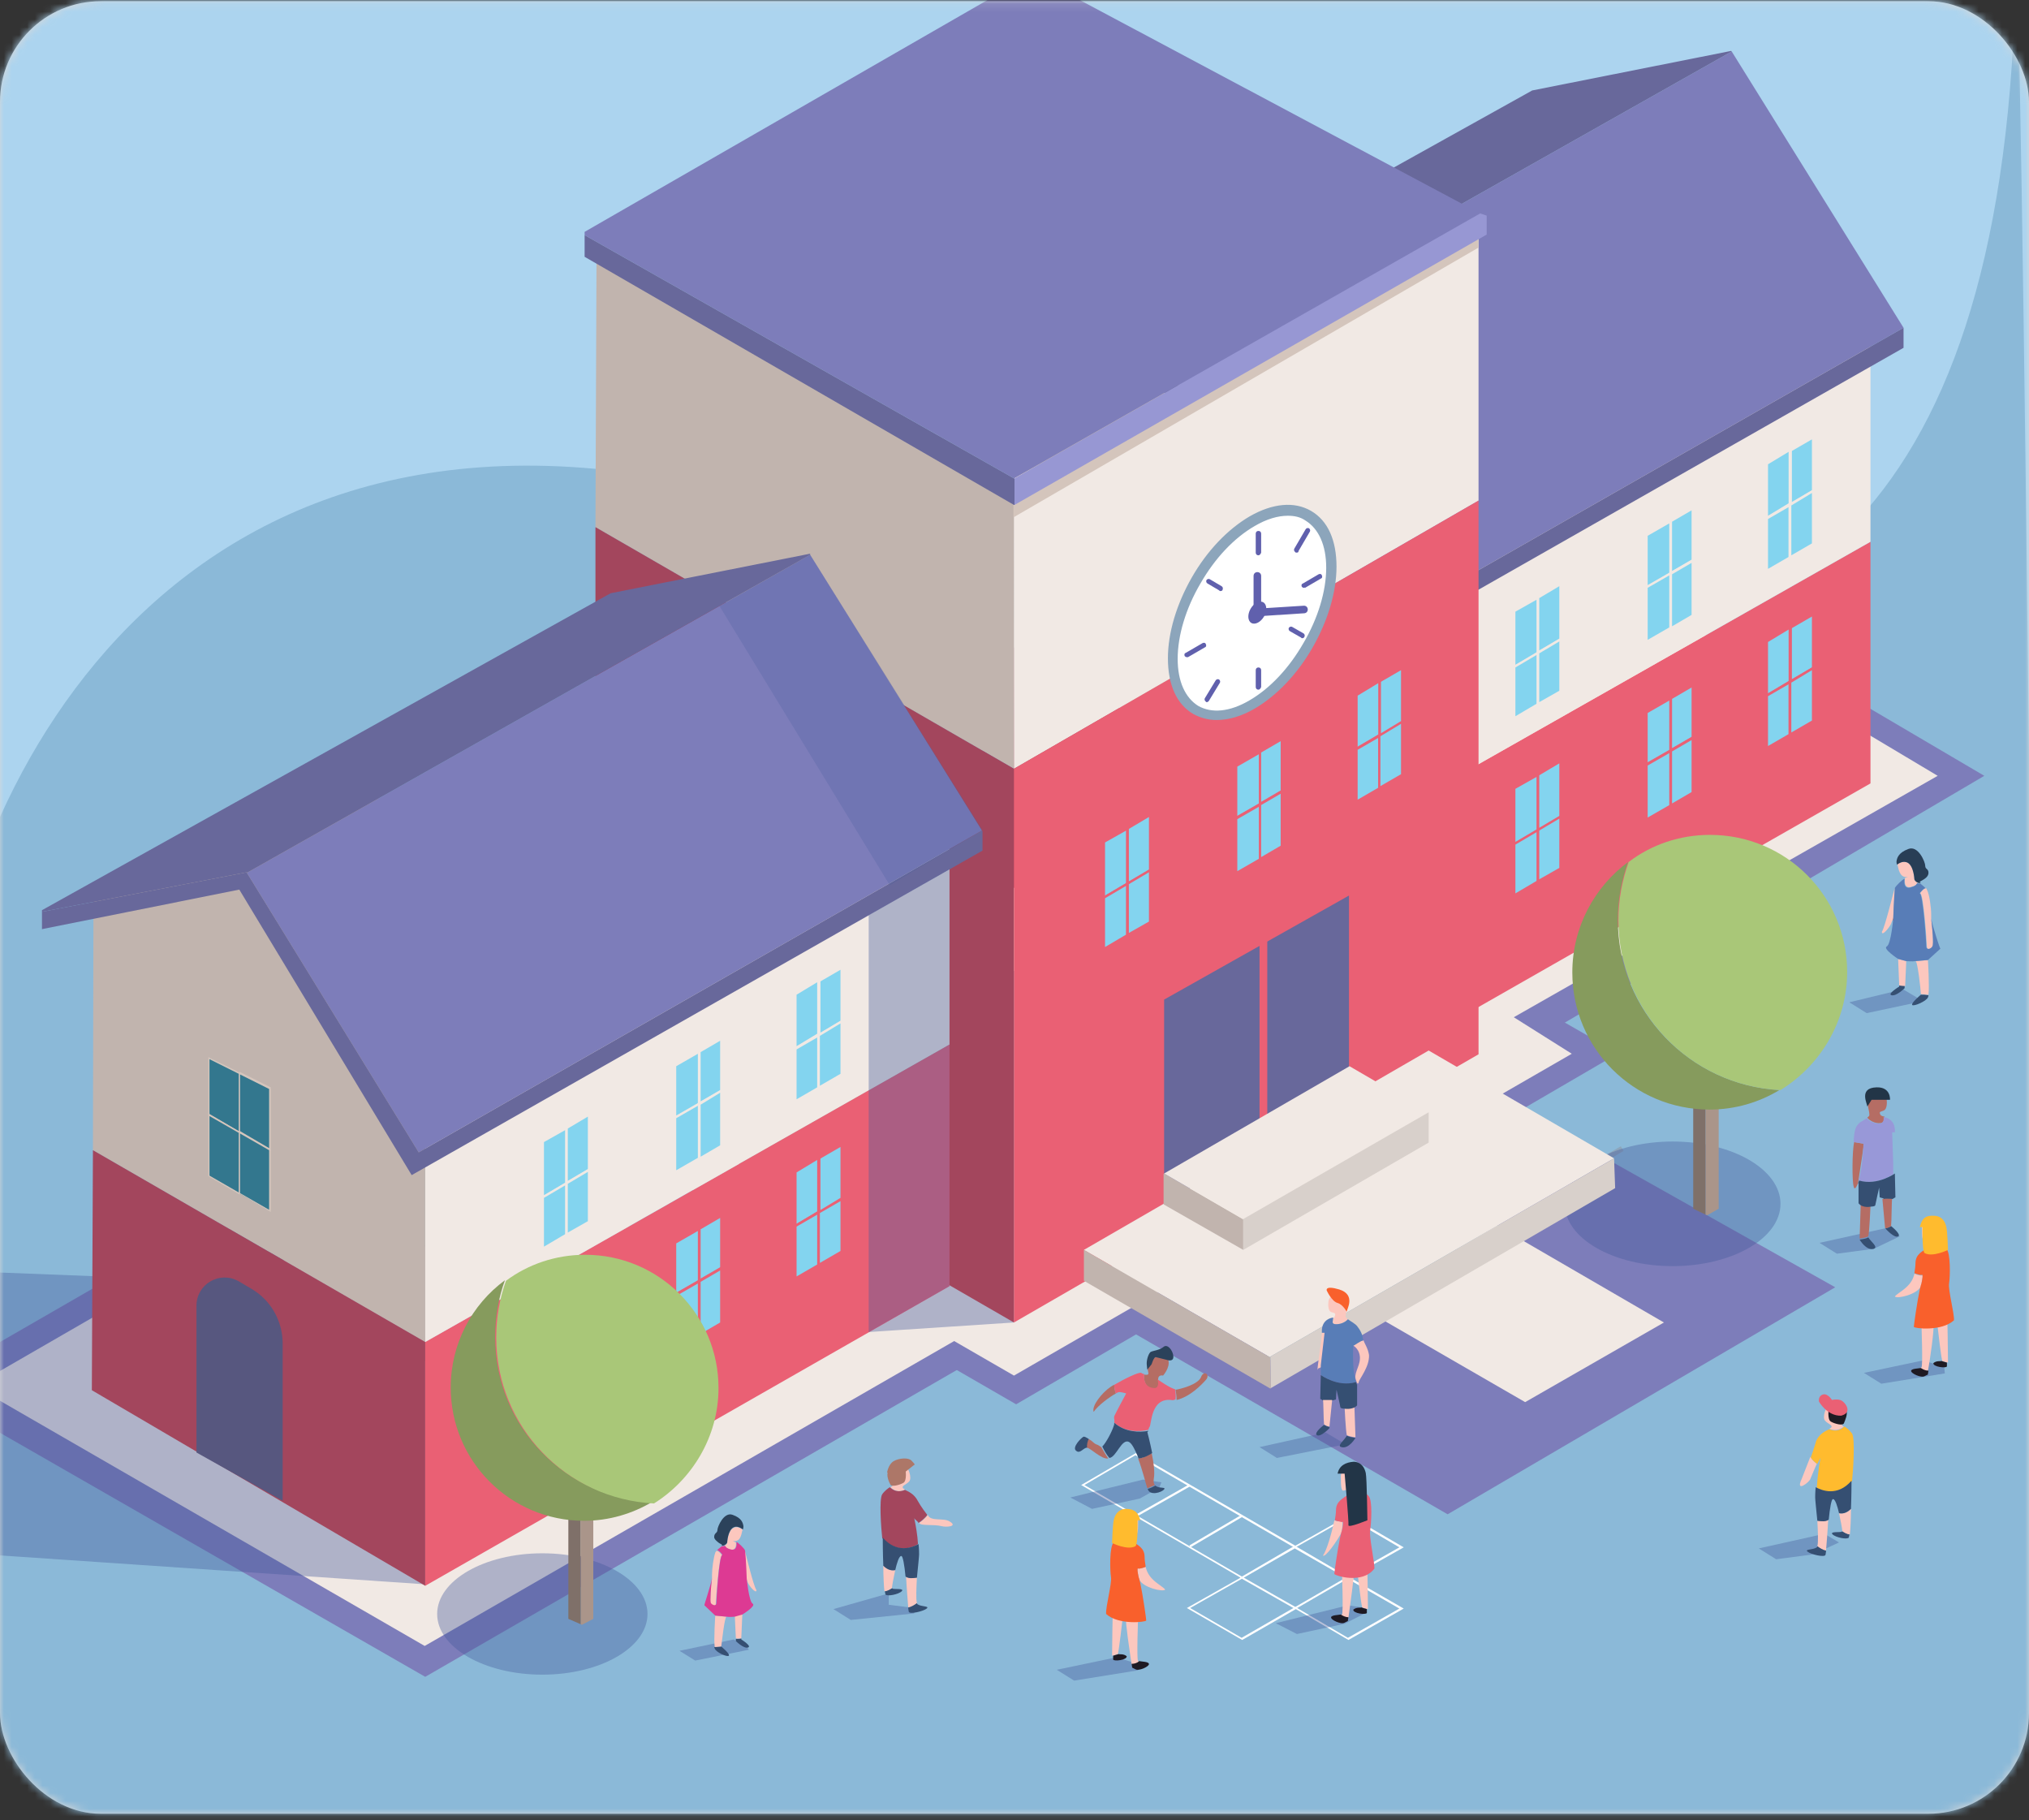 <?xml version="1.0" encoding="UTF-8"?>
<svg width="262px" height="235px" viewBox="0 0 262 235" version="1.1" xmlns="http://www.w3.org/2000/svg" xmlns:xlink="http://www.w3.org/1999/xlink">
    <rect x="0" y="0" width="262" height="235" fill="#333333" stroke="none"/>
    <!-- Generator: Sketch 53 (72520) - https://sketchapp.com -->
    <title>04_school</title>
    <desc>Created with Sketch.</desc>
    <defs>
        <rect id="path-1" x="0" y="0.156" width="262" height="234" rx="13"></rect>
    </defs>
    <g id="lingua-landingpage" stroke="none" stroke-width="1" fill="none" fill-rule="evenodd">
        <g id="LA-Landing---V4" transform="translate(-88, -2237)">
            <g id="04_school" transform="translate(88, 2237)">
                <mask id="mask-2" fill="white">
                    <use xlink:href="#path-1"></use>
                </mask>
                <use id="Mask" fill="#D8D8D8" xlink:href="#path-1"></use>
                <g mask="url(#mask-2)" id="Calque_2">
                    <g transform="translate(-23, -17)">
                        <g>
                            <g id="Group">
                                <rect id="Rectangle" fill="#ACD4EF" fill-rule="nonzero" x="11.13" y="0.21" width="274.05" height="227.952"></rect>
                                <path d="M15.47,163.742 C11.55,138.212 31.57,73.303 96.81,77.29 C162.05,81.277 279.44,156.398 283.22,16.017 C283.99,-13.08 286.44,255.44 286.44,255.44 L11.13,255.44 L15.47,163.742 Z" id="Path" fill="#8BB9D8" fill-rule="nonzero"></path>
                                <polygon id="Path" fill="#7D7DBA" fill-rule="nonzero" points="78.54 154.579 154.21 198.295 231.98 152.97 156.87 110.024"></polygon>
                                <polygon id="Path" fill="#7D7DBA" fill-rule="nonzero" points="168.49 188.573 209.93 212.494 259.98 183.187 218.4 159.825"></polygon>
                                <polygon id="Path" fill="#7D7DBA" fill-rule="nonzero" points="147 193.609 77.91 233.478 12.81 196.127 41.93 179.34 108.78 176.402 134.47 181.998"></polygon>
                                <polygon id="Path" fill="#7D7DBA" fill-rule="nonzero" points="279.23 117.158 210.14 157.797 145.04 120.446 174.16 103.659 241.01 100.721 259.49 105.548"></polygon>
                                <polygon id="Path" fill="#F1E9E4" fill-rule="nonzero" points="87.92 156.468 153.93 194.588 225.96 153.04 162.75 113.242"></polygon>
                                <polygon id="Path" fill="#F1E9E4" fill-rule="nonzero" points="219.94 198.015 183.96 177.242 201.95 166.89 237.86 187.733"></polygon>
                                <polygon id="Path" fill="#F1E9E4" fill-rule="nonzero" points="147.7 189.272 77.84 229.491 19.67 195.917 45.36 181.089 118.65 173.954 131.74 174.164 144.27 183.746"></polygon>
                                <polygon id="Path" fill="#F1E9E4" fill-rule="nonzero" points="273.21 117.158 210.07 153.11 151.9 120.236 177.59 105.408 250.88 98.273 255.64 102.05 258.09 108.136"></polygon>
                                <g transform="translate(153.3, 53.858)" fill-rule="nonzero" id="Path">
                                    <polygon fill="#C1B4AE" points="43.54 1.749 28.14 0.49 0.77 14.479 0.63 46.723 43.54 71.484"></polygon>
                                    <polygon fill="#A3465D" points="0.63 46.723 0.56 77.709 43.54 102.89 43.54 71.484"></polygon>
                                    <polygon fill="#EA6074" points="43.54 71.484 43.54 102.89 111.23 64.28 111.23 33.084"></polygon>
                                    <polygon fill="#F1E9E4" points="111.23 33.084 111.23 7.274 43.54 1.749 43.54 71.484"></polygon>
                                </g>
                                <g transform="translate(147, 23.082)" fill-rule="nonzero" id="Path">
                                    <polygon fill="#7D7DBA" points="49.07 77.709 121.8 36.232 99.61 0.56 26.88 41.617"></polygon>
                                    <polygon fill="#68689B" points="26.88 41.617 99.61 0.56 99.54 0.49 73.85 5.596 0.35 46.514 0.35 46.723 26.81 41.617"></polygon>
                                    <polygon fill="#68689B" points="49.07 77.709 26.88 41.617 24.15 43.156 26.88 41.617 26.81 41.617 0.35 46.723 0.35 48.962 25.9 43.786 48.16 80.717 121.8 38.82 121.8 36.232 121.8 36.232"></polygon>
                                </g>
                                <polyline id="Path" fill="#455B9B" fill-rule="nonzero" opacity="0.38" points="153.93 187.733 51.38 194.448 53.9 155.558 171.36 140.031 153.93 187.733"></polyline>
                                <polyline id="Path" fill="#455B9B" fill-rule="nonzero" opacity="0.38" points="77.63 221.517 7.7 216.761 0.07 180.389 53.83 182.487 77.63 221.517"></polyline>
                                <polyline id="Path" stroke="#8CA5BB" stroke-width="0.7" points="157.43 178.151 183.96 193.958 232.47 165.281"></polyline>
                                <g transform="translate(99.4, 46.164)" fill-rule="nonzero" id="Path">
                                    <polygon fill="#C1B4AE" points="54.6 33.084 0.63 3.008 0.49 38.89 54.53 70.085"></polygon>
                                    <polygon fill="#A3465D" points="0.49 38.89 0.49 110.374 54.53 141.569 54.53 70.085"></polygon>
                                    <polygon fill="#F1E9E4" points="114.52 35.462 114.52 0 54.53 32.595 54.53 36.022 54.53 70.085"></polygon>
                                    <polygon fill="#EA6074" points="54.53 70.085 54.53 141.569 114.52 106.946 114.52 35.462"></polygon>
                                </g>
                                <polygon id="Path" fill="#7D7DBA" fill-rule="nonzero" points="214.13 44.555 156.24 13.709 98.49 46.933 98.49 47.353 153.93 78.758"></polygon>
                                <polygon id="Path" fill="#D4C5BC" fill-rule="nonzero" points="153.86 82.186 153.86 83.795 213.92 48.962 213.92 46.164"></polygon>
                                <g transform="translate(98, 44.066)" fill-rule="nonzero" id="Path">
                                    <polygon fill="#68689B" points="55.93 34.693 0.49 3.287 0.49 6.085 55.93 38.12 56 38.12 56 34.693"></polygon>
                                    <polygon fill="#9797D3" points="116.97 0.769 116.13 0.49 56 34.693 56 38.12 116.97 3.217"></polygon>
                                </g>
                                <g transform="translate(34.3, 118.907)" fill-rule="nonzero" id="Path">
                                    <polygon fill="#C1B4AE" points="43.61 1.679 28.21 0.42 0.77 14.339 0.7 46.584 43.61 71.344"></polygon>
                                    <polygon fill="#A3465D" points="0.7 46.584 0.56 77.569 43.61 102.82 43.61 71.344"></polygon>
                                    <polygon fill="#EA6074" points="43.61 71.344 43.61 102.82 111.3 64.14 111.3 32.944"></polygon>
                                    <polygon fill="#F1E9E4" points="111.3 32.944 111.3 7.134 43.61 1.679 43.61 71.344"></polygon>
                                </g>
                                <g transform="translate(28, 88.131)" fill-rule="nonzero" id="Path">
                                    <polygon fill="#7D7DBA" points="49.07 77.639 121.8 36.092 99.61 0.49 26.88 41.548"></polygon>
                                    <polygon fill="#68689B" points="26.88 41.548 99.61 0.49 99.61 0.35 73.85 5.456 0.42 46.374 0.42 46.584 26.88 41.478"></polygon>
                                    <polygon fill="#68689B" points="49.07 77.639 26.88 41.548 24.22 43.016 26.88 41.548 26.88 41.478 0.42 46.584 0.42 48.822 25.9 43.716 48.16 80.577 121.87 38.68 121.87 36.162 121.8 36.092"></polygon>
                                </g>
                                <g opacity="0.38" transform="translate(135.1, 128.699)" fill="#455B9B" fill-rule="nonzero" id="Path">
                                    <polygon points="0.07 60.293 0.07 6.435 10.5 0.49 10.5 54.348"></polygon>
                                </g>
                                <g opacity="0.24" transform="translate(115.5, 88.131)" fill="#455B9B" fill-rule="nonzero" id="Path">
                                    <polygon points="22.4 43.156 0.42 7.134 12.11 0.49 34.37 36.022"></polygon>
                                </g>
                                <g transform="translate(170.1, 79.038)" fill-rule="nonzero">
                                    <ellipse id="Oval" fill="#FFFFFF" transform="translate(14.575, 17.091) rotate(-59.999) translate(-14.575, -17.091) " cx="14.575" cy="17.091" rx="14.481" ry="8.328"></ellipse>
                                    <path d="M10.01,30.916 C8.89,30.916 7.91,30.636 7,30.146 C4.83,28.887 3.71,26.369 3.71,22.942 C3.71,19.655 4.83,15.948 6.79,12.52 C8.75,9.093 11.41,6.295 14.28,4.616 C17.22,2.938 20.02,2.658 22.19,3.917 C24.36,5.176 25.48,7.694 25.48,11.121 C25.48,14.409 24.36,18.116 22.4,21.543 C20.44,24.97 17.78,27.768 14.91,29.447 C13.23,30.426 11.55,30.916 10.01,30.916 Z M19.18,4.546 C17.92,4.546 16.45,4.966 14.91,5.875 C12.25,7.414 9.8,10.002 7.91,13.29 C6.02,16.507 4.97,20.004 4.97,23.012 C4.97,25.95 5.95,28.048 7.63,29.097 C9.38,30.077 11.69,29.867 14.21,28.398 C16.87,26.859 19.32,24.271 21.21,20.984 C23.1,17.766 24.15,14.269 24.15,11.261 C24.15,8.323 23.17,6.225 21.49,5.176 C20.79,4.686 20.02,4.546 19.18,4.546 Z" id="Shape" fill="#8CA5BB"></path>
                                </g>
                                <ellipse id="Oval" fill="#6060AD" fill-rule="nonzero" transform="translate(185.353, 96.09) rotate(-59.999) translate(-185.353, -96.09) " cx="185.353" cy="96.09" rx="1.539" ry="1"></ellipse>
                                <path d="M185.5,106.037 C185.29,106.037 185.15,105.897 185.15,105.687 L185.15,103.519 C185.15,103.309 185.29,103.169 185.5,103.169 C185.71,103.169 185.85,103.309 185.85,103.519 L185.85,105.687 C185.78,105.897 185.64,106.037 185.5,106.037 Z" id="Path" fill="#6060AD" fill-rule="nonzero"></path>
                                <path d="M185.5,88.691 C185.29,88.691 185.15,88.551 185.15,88.341 L185.15,85.893 C185.15,85.683 185.29,85.543 185.5,85.543 C185.71,85.543 185.85,85.683 185.85,85.893 L185.85,88.341 C185.78,88.551 185.64,88.691 185.5,88.691 Z" id="Path" fill="#6060AD" fill-rule="nonzero"></path>
                                <path d="M191.38,92.887 C191.24,92.887 191.17,92.817 191.1,92.748 C191.03,92.608 191.03,92.398 191.24,92.328 L193.27,91.139 C193.41,91.069 193.62,91.069 193.69,91.279 C193.76,91.419 193.76,91.628 193.55,91.698 L191.52,92.887 C191.52,92.817 191.45,92.887 191.38,92.887 Z" id="Path" fill="#6060AD" fill-rule="nonzero"></path>
                                <path d="M176.26,101.84 C176.12,101.84 176.05,101.77 175.98,101.701 C175.91,101.561 175.91,101.351 176.12,101.281 L178.29,100.022 C178.43,99.952 178.64,99.952 178.71,100.162 C178.78,100.302 178.78,100.511 178.57,100.581 L176.4,101.84 C176.33,101.84 176.26,101.84 176.26,101.84 Z" id="Path" fill="#6060AD" fill-rule="nonzero"></path>
                                <path d="M180.6,93.307 C180.53,93.307 180.46,93.307 180.46,93.237 L178.92,92.328 C178.78,92.258 178.71,92.048 178.78,91.908 C178.85,91.768 179.06,91.698 179.2,91.768 L180.74,92.678 C180.88,92.748 180.95,92.957 180.88,93.097 C180.88,93.237 180.74,93.307 180.6,93.307 Z" id="Path" fill="#6060AD" fill-rule="nonzero"></path>
                                <path d="M191.17,99.392 C191.1,99.392 191.03,99.392 191.03,99.322 L189.56,98.483 C189.42,98.413 189.35,98.203 189.42,98.063 C189.49,97.923 189.7,97.854 189.84,97.923 L191.31,98.763 C191.45,98.833 191.52,99.043 191.45,99.183 C191.38,99.322 191.31,99.392 191.17,99.392 Z" id="Path" fill="#6060AD" fill-rule="nonzero"></path>
                                <path d="M178.85,107.646 C178.78,107.646 178.71,107.646 178.71,107.576 C178.57,107.506 178.5,107.296 178.57,107.156 L179.97,104.848 C180.04,104.708 180.25,104.638 180.39,104.708 C180.53,104.778 180.6,104.988 180.53,105.128 L179.13,107.436 C179.06,107.576 178.92,107.646 178.85,107.646 Z" id="Path" fill="#6060AD" fill-rule="nonzero"></path>
                                <path d="M190.4,88.341 C190.33,88.341 190.26,88.341 190.26,88.271 C190.12,88.201 190.05,87.991 190.12,87.851 L191.59,85.333 C191.66,85.193 191.87,85.123 192.01,85.193 C192.15,85.263 192.22,85.473 192.15,85.613 L190.68,88.131 C190.68,88.341 190.54,88.341 190.4,88.341 Z" id="Path" fill="#6060AD" fill-rule="nonzero"></path>
                                <path d="M184.87,96.595 L184.87,91.349 C184.87,91.069 185.08,90.859 185.36,90.859 C185.64,90.859 185.85,91.069 185.85,91.349 L185.85,95.545 L191.38,95.196 C191.66,95.196 191.87,95.405 191.87,95.685 C191.87,95.965 191.66,96.175 191.38,96.175 L184.87,96.595 Z" id="Path" fill="#6060AD" fill-rule="nonzero"></path>
                                <g transform="translate(49.7, 153.18)" fill-rule="nonzero">
                                    <g transform="translate(4.2, 2.098)">
                                        <polygon id="Path" fill="#33778E" points="3.92 10.142 3.92 2.238 0 0.28 0 7.904"></polygon>
                                        <path d="M4.06,10.282 L0,7.904 L0,0.07 L4.06,2.098 L4.06,10.282 Z M0.07,7.834 L3.85,10.002 L3.85,2.308 L0.07,0.42 L0.07,7.834 Z" id="Shape" fill="#D4C5BC"></path>
                                    </g>
                                    <g>
                                        <polygon id="Path" fill="#33778E" points="4.2 2.378 0.28 0.35 0.28 7.694 4.2 10.002"></polygon>
                                        <path d="M4.27,10.142 L0.21,7.764 L0.21,0.28 L4.27,2.308 L4.27,10.142 Z M0.35,7.694 L4.13,9.862 L4.13,2.448 L0.35,0.56 L0.35,7.694 Z" id="Shape" fill="#D4C5BC"></path>
                                    </g>
                                    <g transform="translate(4.2, 9.792)">
                                        <polygon id="Path" fill="#33778E" points="3.92 2.448 0 0.21 0 8.114 3.92 10.352"></polygon>
                                        <path d="M4.06,10.492 L0,8.114 L0,0 L4.06,2.378 L4.06,10.492 Z M0.07,8.044 L3.85,10.212 L3.85,2.518 L0.07,0.35 L0.07,8.044 Z" id="Shape" fill="#D4C5BC"></path>
                                    </g>
                                    <g transform="translate(0, 6.995)">
                                        <polygon id="Path" fill="#33778E" points="0.28 0.699 0.28 8.603 4.2 10.911 4.2 3.008"></polygon>
                                        <path d="M4.27,11.051 L0.21,8.673 L0.21,0.56 L4.27,2.938 L4.27,11.051 Z M0.35,8.603 L4.13,10.772 L4.13,3.078 L0.35,0.909 L0.35,8.603 Z" id="Shape" fill="#D4C5BC"></path>
                                    </g>
                                </g>
                                <g transform="translate(165.2, 102.82)" fill-rule="nonzero">
                                    <g transform="translate(35.7, 0)">
                                        <polygon id="Path" fill="#83D4EF" points="3.22 7.344 3.22 0.42 0.21 2.098 0.21 9.163"></polygon>
                                        <path d="M0.07,9.443 L0.07,2.028 L3.43,0.14 L3.43,7.484 L0.07,9.443 Z M0.35,2.238 L0.35,8.883 L3.01,7.274 L3.01,0.699 L0.35,2.238 Z" id="Shape" fill="#EA6074"></path>
                                    </g>
                                    <g transform="translate(32.2, 1.399)">
                                        <polygon id="Path" fill="#83D4EF" points="3.71 0.699 0.7 2.448 0.7 9.513 3.71 7.764"></polygon>
                                        <path d="M0.56,9.792 L0.56,2.378 L3.92,0.49 L3.92,7.904 L0.56,9.792 Z M0.91,2.588 L0.91,9.233 L3.57,7.624 L3.57,0.979 L0.91,2.588 Z" id="Shape" fill="#EA6074"></path>
                                    </g>
                                    <g transform="translate(32.2, 8.393)">
                                        <polygon id="Path" fill="#83D4EF" points="0.7 2.518 0.7 9.303 3.71 7.554 3.71 0.769"></polygon>
                                        <path d="M0.56,9.583 L0.56,2.378 L3.92,0.42 L3.92,7.694 L0.56,9.583 Z M0.91,2.588 L0.91,9.023 L3.57,7.484 L3.57,1.049 L0.91,2.588 Z" id="Shape" fill="#EA6074"></path>
                                    </g>
                                    <g transform="translate(35.7, 6.995)">
                                        <polygon id="Path" fill="#83D4EF" points="3.22 0.35 0.21 2.168 0.21 8.953 3.22 7.274"></polygon>
                                        <path d="M0.07,9.303 L0.07,2.098 L3.43,0.14 L3.43,7.414 L0.07,9.303 Z M0.35,2.238 L0.35,8.673 L3.01,7.134 L3.01,0.63 L0.35,2.238 Z" id="Shape" fill="#EA6074"></path>
                                    </g>
                                    <g transform="translate(0, 20.284)">
                                        <polygon id="Path" fill="#83D4EF" points="3.36 0.769 0.28 2.588 0.28 9.792 3.36 7.974"></polygon>
                                        <path d="M0.14,10.072 L0.14,2.518 L3.57,0.56 L3.57,8.114 L0.14,10.072 Z M0.49,2.658 L0.49,9.513 L3.22,7.904 L3.22,1.119 L0.49,2.658 Z" id="Shape" fill="#EA6074"></path>
                                    </g>
                                    <g transform="translate(0, 27.978)">
                                        <polygon id="Path" fill="#83D4EF" points="0.28 2.098 0.28 8.743 3.36 6.925 3.36 0.28"></polygon>
                                        <path d="M0.14,9.023 L0.14,2.028 L3.57,0 L3.57,7.064 L0.14,9.023 Z M0.49,2.168 L0.49,8.463 L3.22,6.855 L3.22,0.56 L0.49,2.168 Z" id="Shape" fill="#EA6074"></path>
                                    </g>
                                    <g transform="translate(2.8, 18.885)">
                                        <polygon id="Path" fill="#83D4EF" points="0.56 2.168 0.56 9.373 3.5 7.624 3.5 0.49"></polygon>
                                        <path d="M0.42,9.652 L0.42,2.098 L3.64,0.21 L3.64,7.694 L0.42,9.652 Z M0.77,2.308 L0.77,9.093 L3.36,7.554 L3.36,0.769 L0.77,2.308 Z" id="Shape" fill="#EA6074"></path>
                                    </g>
                                    <g transform="translate(2.8, 25.88)">
                                        <polygon id="Path" fill="#83D4EF" points="0.56 9.023 3.5 7.344 3.5 0.63 0.56 2.378"></polygon>
                                        <path d="M0.42,9.373 L0.42,2.308 L3.64,0.42 L3.64,7.554 L0.42,9.373 Z M0.77,2.448 L0.77,8.743 L3.36,7.274 L3.36,0.909 L0.77,2.448 Z" id="Shape" fill="#EA6074"></path>
                                    </g>
                                    <g transform="translate(16.8, 10.492)">
                                        <polygon id="Path" fill="#83D4EF" points="3.71 0.769 0.56 2.588 0.56 9.303 3.71 7.484"></polygon>
                                        <path d="M0.42,9.583 L0.42,2.448 L3.85,0.49 L3.85,7.624 L0.42,9.583 Z M0.77,2.658 L0.77,9.023 L3.57,7.414 L3.57,1.049 L0.77,2.658 Z" id="Shape" fill="#EA6074"></path>
                                    </g>
                                    <g transform="translate(16.8, 17.486)">
                                        <polygon id="Path" fill="#83D4EF" points="0.56 2.308 0.56 9.443 3.71 7.624 3.71 0.49"></polygon>
                                        <path d="M0.42,9.722 L0.42,2.238 L3.85,0.28 L3.85,7.694 L0.42,9.722 Z M0.77,2.448 L0.77,9.163 L3.57,7.554 L3.57,0.839 L0.77,2.448 Z" id="Shape" fill="#EA6074"></path>
                                    </g>
                                    <g transform="translate(20.3, 9.093)">
                                        <polygon id="Path" fill="#83D4EF" points="0.21 2.168 0.21 8.883 3.08 7.274 3.08 0.49"></polygon>
                                        <path d="M0.07,9.163 L0.07,2.098 L3.29,0.28 L3.29,7.414 L0.07,9.163 Z M0.35,2.238 L0.35,8.603 L2.87,7.134 L2.87,0.769 L0.35,2.238 Z" id="Shape" fill="#EA6074"></path>
                                    </g>
                                    <g transform="translate(20.3, 16.087)">
                                        <polygon id="Path" fill="#83D4EF" points="0.21 9.023 3.08 7.344 3.08 0.28 0.21 1.889"></polygon>
                                        <path d="M0.07,9.303 L0.07,1.819 L3.29,2.84217094e-14 L3.29,7.484 L0.07,9.303 Z M0.35,2.028 L0.35,8.743 L2.87,7.274 L2.87,0.56 L0.35,2.028 Z" id="Shape" fill="#EA6074"></path>
                                    </g>
                                </g>
                                <g transform="translate(92.4, 141.29)" fill-rule="nonzero">
                                    <g transform="translate(35.7, 0)">
                                        <polygon id="Path" fill="#83D4EF" points="3.64 7.554 3.64 0.56 0.63 2.308 0.63 9.303"></polygon>
                                        <path d="M0.49,9.652 L0.49,2.238 L3.85,0.35 L3.85,7.694 L0.49,9.652 Z M0.77,2.448 L0.77,9.093 L3.43,7.484 L3.43,0.909 L0.77,2.448 Z" id="Shape" fill="#F1E9E4"></path>
                                    </g>
                                    <g transform="translate(32.9, 2.098)">
                                        <polygon id="Path" fill="#83D4EF" points="3.43 0.21 0.42 1.958 0.42 9.023 3.43 7.204"></polygon>
                                        <path d="M0.28,9.303 L0.28,1.889 L3.64,2.84217094e-14 L3.64,7.414 L0.28,9.303 Z M0.56,2.028 L0.56,8.673 L3.22,7.064 L3.22,0.42 L0.56,2.028 Z" id="Shape" fill="#F1E9E4"></path>
                                    </g>
                                    <g transform="translate(32.9, 8.393)">
                                        <polygon id="Path" fill="#83D4EF" points="0.42 2.728 0.42 9.513 3.43 7.764 3.43 0.909"></polygon>
                                        <path d="M0.28,9.792 L0.28,2.588 L3.64,0.63 L3.64,7.834 L0.28,9.792 Z M0.56,2.798 L0.56,9.233 L3.22,7.694 L3.22,1.259 L0.56,2.798 Z" id="Shape" fill="#F1E9E4"></path>
                                    </g>
                                    <g transform="translate(35.7, 6.995)">
                                        <polygon id="Path" fill="#83D4EF" points="3.64 0.56 0.63 2.308 0.63 9.163 3.64 7.484"></polygon>
                                        <path d="M0.49,9.443 L0.49,2.238 L3.85,0.28 L3.85,7.554 L0.49,9.443 Z M0.77,2.448 L0.77,8.883 L3.43,7.344 L3.43,0.839 L0.77,2.448 Z" id="Shape" fill="#F1E9E4"></path>
                                    </g>
                                    <g transform="translate(0, 20.984)">
                                        <polygon id="Path" fill="#83D4EF" points="3.78 0.28 0.7 2.098 0.7 9.303 3.78 7.484"></polygon>
                                        <path d="M0.56,9.583 L0.56,2.028 L3.99,0.07 L3.99,7.624 L0.56,9.583 Z M0.84,2.168 L0.84,9.023 L3.57,7.414 L3.57,0.63 L0.84,2.168 Z" id="Shape" fill="#F1E9E4"></path>
                                    </g>
                                    <g transform="translate(0, 27.978)">
                                        <polygon id="Path" fill="#83D4EF" points="0.7 2.308 0.7 8.953 3.78 7.134 3.78 0.49"></polygon>
                                        <path d="M0.56,9.233 L0.56,2.238 L3.99,0.21 L3.99,7.274 L0.56,9.233 Z M0.84,2.378 L0.84,8.673 L3.57,7.064 L3.57,0.769 L0.84,2.378 Z" id="Shape" fill="#F1E9E4"></path>
                                    </g>
                                    <g transform="translate(3.5, 18.885)">
                                        <polygon id="Path" fill="#83D4EF" points="0.28 2.378 0.28 9.583 3.22 7.834 3.22 0.699"></polygon>
                                        <path d="M0.14,9.862 L0.14,2.308 L3.36,0.42 L3.36,7.904 L0.14,9.862 Z M0.42,2.518 L0.42,9.303 L3.01,7.764 L3.01,0.979 L0.42,2.518 Z" id="Shape" fill="#F1E9E4"></path>
                                    </g>
                                    <g transform="translate(3.5, 25.88)">
                                        <polygon id="Path" fill="#83D4EF" points="0.28 9.233 3.22 7.554 3.22 0.839 0.28 2.588"></polygon>
                                        <path d="M0.14,9.513 L0.14,2.448 L3.36,0.56 L3.36,7.694 L0.14,9.513 Z M0.42,2.658 L0.42,8.953 L3.01,7.484 L3.01,1.119 L0.42,2.658 Z" id="Shape" fill="#F1E9E4"></path>
                                    </g>
                                    <g transform="translate(17.5, 11.191)">
                                        <polygon id="Path" fill="#83D4EF" points="3.43 0.28 0.28 2.028 0.28 8.813 3.43 6.995"></polygon>
                                        <path d="M0.14,9.093 L0.14,1.958 L3.57,0 L3.57,7.134 L0.14,9.093 Z M0.42,2.168 L0.42,8.533 L3.22,6.925 L3.22,0.56 L0.42,2.168 Z" id="Shape" fill="#F1E9E4"></path>
                                    </g>
                                    <g transform="translate(17.5, 17.486)">
                                        <polygon id="Path" fill="#83D4EF" points="0.28 2.518 0.28 9.652 3.43 7.834 3.43 0.699"></polygon>
                                        <path d="M0.14,9.932 L0.14,2.448 L3.57,0.49 L3.57,7.974 L0.14,9.932 Z M0.42,2.588 L0.42,9.303 L3.22,7.694 L3.22,0.979 L0.42,2.588 Z" id="Shape" fill="#F1E9E4"></path>
                                    </g>
                                    <g transform="translate(20.3, 9.093)">
                                        <polygon id="Path" fill="#83D4EF" points="0.63 2.378 0.63 9.093 3.5 7.414 3.5 0.699"></polygon>
                                        <path d="M0.42,9.373 L0.42,2.238 L3.64,0.42 L3.64,7.554 L0.42,9.373 Z M0.77,2.448 L0.77,8.813 L3.29,7.344 L3.29,0.979 L0.77,2.448 Z" id="Shape" fill="#F1E9E4"></path>
                                    </g>
                                    <g transform="translate(20.3, 16.087)">
                                        <polygon id="Path" fill="#83D4EF" points="0.63 9.233 3.5 7.554 3.5 0.42 0.63 2.098"></polygon>
                                        <path d="M0.42,9.513 L0.42,2.028 L3.64,0.21 L3.64,7.694 L0.42,9.513 Z M0.77,2.238 L0.77,8.953 L3.29,7.484 L3.29,0.699 L0.77,2.238 Z" id="Shape" fill="#F1E9E4"></path>
                                    </g>
                                </g>
                                <g transform="translate(92.4, 164.372)" fill-rule="nonzero">
                                    <g transform="translate(35.7, 0)">
                                        <polygon id="Path" fill="#83D4EF" points="3.64 7.344 3.64 0.42 0.63 2.168 0.63 9.163"></polygon>
                                        <path d="M0.49,9.443 L0.49,2.028 L3.85,0.14 L3.85,7.484 L0.49,9.443 Z M0.77,2.238 L0.77,8.883 L3.43,7.274 L3.43,0.699 L0.77,2.238 Z" id="Shape" fill="#EA6074"></path>
                                    </g>
                                    <g transform="translate(32.9, 1.399)">
                                        <polygon id="Path" fill="#83D4EF" points="3.43 0.769 0.42 2.448 0.42 9.513 3.43 7.764"></polygon>
                                        <path d="M0.28,9.792 L0.28,2.378 L3.64,0.49 L3.64,7.904 L0.28,9.792 Z M0.56,2.588 L0.56,9.233 L3.22,7.624 L3.22,0.979 L0.56,2.588 Z" id="Shape" fill="#EA6074"></path>
                                    </g>
                                    <g transform="translate(32.9, 8.393)">
                                        <polygon id="Path" fill="#83D4EF" points="0.42 2.518 0.42 9.303 3.43 7.624 3.43 0.769"></polygon>
                                        <path d="M0.28,9.583 L0.28,2.378 L3.64,0.42 L3.64,7.694 L0.28,9.583 Z M0.56,2.588 L0.56,9.023 L3.22,7.484 L3.22,1.049 L0.56,2.588 Z" id="Shape" fill="#EA6074"></path>
                                    </g>
                                    <g transform="translate(35.7, 6.995)">
                                        <polygon id="Path" fill="#83D4EF" points="3.64 0.35 0.63 2.168 0.63 9.023 3.64 7.274"></polygon>
                                        <path d="M0.49,9.303 L0.49,2.098 L3.85,0.14 L3.85,7.414 L0.49,9.303 Z M0.77,2.238 L0.77,8.673 L3.43,7.134 L3.43,0.699 L0.77,2.238 Z" id="Shape" fill="#EA6074"></path>
                                    </g>
                                    <g transform="translate(0, 20.284)">
                                        <polygon id="Path" fill="#83D4EF" points="3.78 0.839 0.7 2.588 0.7 9.792 3.78 7.974"></polygon>
                                        <path d="M0.56,10.072 L0.56,2.518 L3.99,0.56 L3.99,8.114 L0.56,10.072 Z M0.84,2.658 L0.84,9.513 L3.57,7.904 L3.57,1.119 L0.84,2.658 Z" id="Shape" fill="#EA6074"></path>
                                    </g>
                                    <g transform="translate(0, 27.978)">
                                        <polygon id="Path" fill="#83D4EF" points="0.7 2.098 0.7 8.743 3.78 6.995 3.78 0.28"></polygon>
                                        <path d="M0.56,9.023 L0.56,2.028 L3.99,0 L3.99,7.064 L0.56,9.023 Z M0.84,2.168 L0.84,8.463 L3.57,6.855 L3.57,0.56 L0.84,2.168 Z" id="Shape" fill="#EA6074"></path>
                                    </g>
                                    <g transform="translate(3.5, 18.885)">
                                        <polygon id="Path" fill="#83D4EF" points="0.28 2.238 0.28 9.373 3.22 7.624 3.22 0.49"></polygon>
                                        <path d="M0.14,9.652 L0.14,2.098 L3.36,0.21 L3.36,7.694 L0.14,9.652 Z M0.42,2.308 L0.42,9.093 L3.01,7.554 L3.01,0.769 L0.42,2.308 Z" id="Shape" fill="#EA6074"></path>
                                    </g>
                                    <g transform="translate(3.5, 25.88)">
                                        <polygon id="Path" fill="#83D4EF" points="0.28 9.093 3.22 7.344 3.22 0.63 0.28 2.378"></polygon>
                                        <path d="M0.14,9.373 L0.14,2.308 L3.36,0.42 L3.36,7.554 L0.14,9.373 Z M0.42,2.448 L0.42,8.743 L3.01,7.274 L3.01,0.909 L0.42,2.448 Z" id="Shape" fill="#EA6074"></path>
                                    </g>
                                    <g transform="translate(17.5, 10.492)">
                                        <polygon id="Path" fill="#83D4EF" points="3.43 0.769 0.28 2.588 0.28 9.303 3.43 7.484"></polygon>
                                        <path d="M0.14,9.583 L0.14,2.448 L3.57,0.49 L3.57,7.624 L0.14,9.583 Z M0.42,2.658 L0.42,9.023 L3.22,7.414 L3.22,1.049 L0.42,2.658 Z" id="Shape" fill="#EA6074"></path>
                                    </g>
                                    <g transform="translate(17.5, 17.486)">
                                        <polygon id="Path" fill="#83D4EF" points="0.28 2.308 0.28 9.443 3.43 7.624 3.43 0.49"></polygon>
                                        <path d="M0.14,9.722 L0.14,2.238 L3.57,0.28 L3.57,7.694 L0.14,9.722 Z M0.42,2.448 L0.42,9.163 L3.22,7.554 L3.22,0.839 L0.42,2.448 Z" id="Shape" fill="#EA6074"></path>
                                    </g>
                                    <g transform="translate(20.3, 9.093)">
                                        <polygon id="Path" fill="#83D4EF" points="0.63 2.168 0.63 8.883 3.5 7.274 3.5 0.49"></polygon>
                                        <path d="M0.42,9.233 L0.42,2.098 L3.64,0.28 L3.64,7.414 L0.42,9.233 Z M0.77,2.238 L0.77,8.603 L3.29,7.134 L3.29,0.769 L0.77,2.238 Z" id="Shape" fill="#EA6074"></path>
                                    </g>
                                    <g transform="translate(20.3, 16.087)">
                                        <polygon id="Path" fill="#83D4EF" points="0.63 9.023 3.5 7.344 3.5 0.28 0.63 1.889"></polygon>
                                        <path d="M0.42,9.303 L0.42,1.819 L3.64,0 L3.64,7.484 L0.42,9.303 Z M0.77,2.028 L0.77,8.743 L3.29,7.274 L3.29,0.56 L0.77,2.028 Z" id="Shape" fill="#EA6074"></path>
                                    </g>
                                </g>
                                <g transform="translate(218.4, 72.743)" fill-rule="nonzero">
                                    <g transform="translate(35, 0)">
                                        <polygon id="Path" fill="#83D4EF" points="3.78 7.624 3.78 0.699 0.77 2.378 0.77 9.443"></polygon>
                                        <path d="M0.56,9.722 L0.56,2.308 L3.92,0.42 L3.92,7.764 L0.56,9.722 Z M0.91,2.518 L0.91,9.163 L3.57,7.554 L3.57,0.979 L0.91,2.518 Z" id="Shape" fill="#F1E9E4"></path>
                                    </g>
                                    <g transform="translate(32.2, 2.098)">
                                        <polygon id="Path" fill="#83D4EF" points="3.57 0.28 0.56 2.028 0.56 9.093 3.57 7.344"></polygon>
                                        <path d="M0.42,9.373 L0.42,1.958 L3.78,0.07 L3.78,7.484 L0.42,9.373 Z M0.7,2.098 L0.7,8.743 L3.36,7.134 L3.36,0.49 L0.7,2.098 Z" id="Shape" fill="#F1E9E4"></path>
                                    </g>
                                    <g transform="translate(32.2, 9.093)">
                                        <polygon id="Path" fill="#83D4EF" points="0.56 2.098 0.56 8.883 3.57 7.134 3.57 0.35"></polygon>
                                        <path d="M0.42,9.163 L0.42,1.958 L3.78,0 L3.78,7.204 L0.42,9.163 Z M0.7,2.168 L0.7,8.603 L3.36,7.064 L3.36,0.63 L0.7,2.168 Z" id="Shape" fill="#F1E9E4"></path>
                                    </g>
                                    <g transform="translate(35, 6.995)">
                                        <polygon id="Path" fill="#83D4EF" points="3.78 0.63 0.77 2.448 0.77 9.233 3.78 7.554"></polygon>
                                        <path d="M0.56,9.513 L0.56,2.308 L3.92,0.35 L3.92,7.624 L0.56,9.513 Z M0.91,2.518 L0.91,8.953 L3.57,7.414 L3.57,0.909 L0.91,2.518 Z" id="Shape" fill="#F1E9E4"></path>
                                    </g>
                                    <g transform="translate(0, 20.984)">
                                        <polygon id="Path" fill="#83D4EF" points="3.22 0.35 0.14 2.168 0.14 9.373 3.22 7.554"></polygon>
                                        <path d="M0,9.652 L0,2.098 L3.43,0.14 L3.43,7.694 L0,9.652 Z M0.28,2.238 L0.28,9.093 L3.01,7.484 L3.01,0.699 L0.28,2.238 Z" id="Shape" fill="#F1E9E4"></path>
                                    </g>
                                    <g transform="translate(0, 27.978)">
                                        <polygon id="Path" fill="#83D4EF" points="0.14 2.378 0.14 9.023 3.22 7.204 3.22 0.56"></polygon>
                                        <path d="M0,9.303 L0,2.308 L3.43,0.28 L3.43,7.344 L0,9.303 Z M0.28,2.448 L0.28,8.743 L3.01,7.134 L3.01,0.839 L0.28,2.448 Z" id="Shape" fill="#F1E9E4"></path>
                                    </g>
                                    <g transform="translate(2.8, 18.885)">
                                        <polygon id="Path" fill="#83D4EF" points="0.42 2.448 0.42 9.652 3.36 7.904 3.36 0.769"></polygon>
                                        <path d="M0.28,9.932 L0.28,2.378 L3.5,0.49 L3.5,7.974 L0.28,9.932 Z M0.56,2.588 L0.56,9.373 L3.15,7.834 L3.15,1.049 L0.56,2.588 Z" id="Shape" fill="#F1E9E4"></path>
                                    </g>
                                    <g transform="translate(2.8, 25.88)">
                                        <polygon id="Path" fill="#83D4EF" points="0.42 9.303 3.36 7.624 3.36 0.909 0.42 2.658"></polygon>
                                        <path d="M0.28,9.583 L0.28,2.518 L3.5,0.63 L3.5,7.764 L0.28,9.583 Z M0.56,2.728 L0.56,9.023 L3.15,7.554 L3.15,1.189 L0.56,2.728 Z" id="Shape" fill="#F1E9E4"></path>
                                    </g>
                                    <g transform="translate(16.8, 11.191)">
                                        <polygon id="Path" fill="#83D4EF" points="3.5 0.35 0.42 2.168 0.42 8.883 3.5 7.064"></polygon>
                                        <path d="M0.28,9.163 L0.28,2.028 L3.71,0.07 L3.71,7.204 L0.28,9.163 Z M0.56,2.238 L0.56,8.603 L3.36,6.995 L3.36,0.63 L0.56,2.238 Z" id="Shape" fill="#F1E9E4"></path>
                                    </g>
                                    <g transform="translate(16.8, 17.486)">
                                        <polygon id="Path" fill="#83D4EF" points="0.42 2.588 0.42 9.722 3.5 7.904 3.5 0.769"></polygon>
                                        <path d="M0.28,10.002 L0.28,2.518 L3.71,0.56 L3.71,8.044 L0.28,10.002 Z M0.56,2.658 L0.56,9.373 L3.36,7.764 L3.36,1.049 L0.56,2.658 Z" id="Shape" fill="#F1E9E4"></path>
                                    </g>
                                    <g transform="translate(19.6, 9.093)">
                                        <polygon id="Path" fill="#83D4EF" points="0.7 2.448 0.7 9.163 3.64 7.554 3.64 0.769"></polygon>
                                        <path d="M0.56,9.443 L0.56,2.308 L3.78,0.49 L3.78,7.624 L0.56,9.443 Z M0.91,2.518 L0.91,8.883 L3.43,7.414 L3.43,1.049 L0.91,2.518 Z" id="Shape" fill="#F1E9E4"></path>
                                    </g>
                                    <g transform="translate(19.6, 16.087)">
                                        <polygon id="Path" fill="#83D4EF" points="0.7 9.303 3.64 7.624 3.64 0.56 0.7 2.168"></polygon>
                                        <path d="M0.56,9.583 L0.56,2.098 L3.78,0.28 L3.78,7.694 L0.56,9.583 Z M0.91,2.308 L0.91,9.023 L3.43,7.554 L3.43,0.839 L0.91,2.308 Z" id="Shape" fill="#F1E9E4"></path>
                                    </g>
                                </g>
                                <g transform="translate(218.4, 95.825)" fill-rule="nonzero">
                                    <g transform="translate(35, 0)">
                                        <polygon id="Path" fill="#83D4EF" points="3.78 7.484 3.78 0.49 0.77 2.238 0.77 9.233"></polygon>
                                        <path d="M0.56,9.513 L0.56,2.098 L3.92,0.21 L3.92,7.554 L0.56,9.513 Z M0.91,2.308 L0.91,8.953 L3.57,7.344 L3.57,0.769 L0.91,2.308 Z" id="Shape" fill="#EA6074"></path>
                                    </g>
                                    <g transform="translate(32.2, 1.399)">
                                        <polygon id="Path" fill="#83D4EF" points="3.57 0.839 0.56 2.518 0.56 9.583 3.57 7.834"></polygon>
                                        <path d="M0.42,9.862 L0.42,2.448 L3.78,0.56 L3.78,7.974 L0.42,9.862 Z M0.7,2.658 L0.7,9.303 L3.36,7.694 L3.36,1.049 L0.7,2.658 Z" id="Shape" fill="#EA6074"></path>
                                    </g>
                                    <g transform="translate(32.2, 8.393)">
                                        <polygon id="Path" fill="#83D4EF" points="0.56 2.588 0.56 9.373 3.57 7.694 3.57 0.839"></polygon>
                                        <path d="M0.42,9.652 L0.42,2.448 L3.78,0.49 L3.78,7.694 L0.42,9.652 Z M0.7,2.658 L0.7,9.093 L3.36,7.554 L3.36,1.119 L0.7,2.658 Z" id="Shape" fill="#EA6074"></path>
                                    </g>
                                    <g transform="translate(35, 6.995)">
                                        <polygon id="Path" fill="#83D4EF" points="3.78 0.49 0.77 2.238 0.77 9.093 3.78 7.344"></polygon>
                                        <path d="M0.56,9.373 L0.56,2.098 L3.92,0.14 L3.92,7.414 L0.56,9.373 Z M0.91,2.308 L0.91,8.743 L3.57,7.204 L3.57,0.699 L0.91,2.308 Z" id="Shape" fill="#EA6074"></path>
                                    </g>
                                    <g transform="translate(0, 20.284)">
                                        <polygon id="Path" fill="#83D4EF" points="3.22 0.909 0.14 2.658 0.14 9.862 3.22 8.044"></polygon>
                                        <path d="M0,10.142 L0,2.588 L3.43,0.63 L3.43,8.184 L0,10.142 Z M0.28,2.728 L0.28,9.583 L3.01,7.974 L3.01,1.189 L0.28,2.728 Z" id="Shape" fill="#EA6074"></path>
                                    </g>
                                    <g transform="translate(0, 27.978)">
                                        <polygon id="Path" fill="#83D4EF" points="0.14 2.168 0.14 8.813 3.22 7.064 3.22 0.35"></polygon>
                                        <path d="M0,9.093 L0,2.098 L3.43,0.07 L3.43,7.134 L0,9.093 Z M0.28,2.238 L0.28,8.533 L3.01,6.925 L3.01,0.63 L0.28,2.238 Z" id="Shape" fill="#EA6074"></path>
                                    </g>
                                    <g transform="translate(2.8, 18.885)">
                                        <polygon id="Path" fill="#83D4EF" points="0.42 2.308 0.42 9.443 3.36 7.694 3.36 0.63"></polygon>
                                        <path d="M0.28,9.722 L0.28,2.168 L3.5,0.28 L3.5,7.764 L0.28,9.722 Z M0.56,2.378 L0.56,9.163 L3.15,7.624 L3.15,0.839 L0.56,2.378 Z" id="Shape" fill="#EA6074"></path>
                                    </g>
                                    <g transform="translate(2.8, 25.88)">
                                        <polygon id="Path" fill="#83D4EF" points="0.42 9.163 3.36 7.484 3.36 0.699 0.42 2.448"></polygon>
                                        <path d="M0.28,9.443 L0.28,2.378 L3.5,0.49 L3.5,7.624 L0.28,9.443 Z M0.56,2.518 L0.56,8.813 L3.15,7.344 L3.15,0.979 L0.56,2.518 Z" id="Shape" fill="#EA6074"></path>
                                    </g>
                                    <g transform="translate(16.8, 10.492)">
                                        <polygon id="Path" fill="#83D4EF" points="3.5 0.839 0.42 2.658 0.42 9.373 3.5 7.624"></polygon>
                                        <path d="M0.28,9.652 L0.28,2.518 L3.71,0.56 L3.71,7.694 L0.28,9.652 Z M0.56,2.728 L0.56,9.093 L3.36,7.484 L3.36,1.119 L0.56,2.728 Z" id="Shape" fill="#EA6074"></path>
                                    </g>
                                    <g transform="translate(16.8, 17.486)">
                                        <polygon id="Path" fill="#83D4EF" points="0.42 2.378 0.42 9.513 3.5 7.694 3.5 0.63"></polygon>
                                        <path d="M0.28,9.792 L0.28,2.308 L3.71,0.35 L3.71,7.834 L0.28,9.792 Z M0.56,2.518 L0.56,9.233 L3.36,7.624 L3.36,0.909 L0.56,2.518 Z" id="Shape" fill="#EA6074"></path>
                                    </g>
                                    <g transform="translate(19.6, 9.093)">
                                        <polygon id="Path" fill="#83D4EF" points="0.7 2.238 0.7 9.023 3.64 7.344 3.64 0.56"></polygon>
                                        <path d="M0.56,9.303 L0.56,2.168 L3.78,0.35 L3.78,7.484 L0.56,9.303 Z M0.91,2.308 L0.91,8.673 L3.43,7.204 L3.43,0.839 L0.91,2.308 Z" id="Shape" fill="#EA6074"></path>
                                    </g>
                                    <g transform="translate(19.6, 16.087)">
                                        <polygon id="Path" fill="#83D4EF" points="0.7 9.093 3.64 7.414 3.64 0.35 0.7 2.028"></polygon>
                                        <path d="M0.56,9.373 L0.56,1.889 L3.78,0.07 L3.78,7.554 L0.56,9.373 Z M0.91,2.098 L0.91,8.813 L3.43,7.344 L3.43,0.63 L0.91,2.098 Z" id="Shape" fill="#EA6074"></path>
                                    </g>
                                </g>
                                <path d="M59.5,210.745 L59.5,190.461 C59.5,187.523 57.96,184.796 55.37,183.327 L53.83,182.417 C51.38,181.019 48.37,182.767 48.37,185.565 L48.37,204.52 L59.5,210.745 Z" id="Path" fill="#57577F" fill-rule="nonzero"></path>
                                <polygon id="Path" fill="#68689B" fill-rule="nonzero" points="173.32 173.814 173.32 146.046 197.19 132.616 197.19 160.385"></polygon>
                                <rect id="Rectangle" fill="#EA6074" fill-rule="nonzero" x="185.64" y="138.492" width="1" height="27.279"></rect>
                                <ellipse id="Oval" fill="#455B9B" fill-rule="nonzero" opacity="0.38" cx="238.98" cy="172.415" rx="13.93" ry="8.044"></ellipse>
                                <ellipse id="Oval" fill="#455B9B" fill-rule="nonzero" opacity="0.38" cx="93.03" cy="225.364" rx="13.58" ry="7.834"></ellipse>
                                <g transform="translate(241.5, 157.377)" fill-rule="nonzero" id="Path">
                                    <polygon fill="#7F7069" points="0.14 0.839 0.14 15.668 1.75 16.437 1.75 0.42"></polygon>
                                    <polygon fill="#AA958A" points="1.75 0.42 1.75 16.437 1.96 16.507 3.43 15.668 3.43 0"></polygon>
                                </g>
                                <g transform="translate(225.4, 124.503)" fill-rule="nonzero" id="Path">
                                    <path d="M6.51,11.261 C6.51,8.603 7,6.085 7.84,3.777 C3.5,6.995 0.63,12.17 0.63,18.046 C0.63,27.838 8.54,35.742 18.34,35.742 C21.63,35.742 24.71,34.833 27.37,33.224 C15.82,32.595 6.51,23.012 6.51,11.261 Z" fill="#869B5D"></path>
                                    <path d="M36.12,17.976 C36.12,8.184 28.21,0.28 18.41,0.28 C14.49,0.28 10.85,1.539 7.91,3.777 C7.07,6.155 6.58,8.673 6.58,11.261 C6.58,23.012 15.82,32.664 27.51,33.224 C32.62,30.077 36.12,24.411 36.12,17.976 Z" fill="#A9C778"></path>
                                </g>
                                <g transform="translate(95.9, 210.536)" fill-rule="nonzero" id="Path">
                                    <polygon fill="#7F7069" points="0.49 0.979 0.49 15.458 2.1 16.157 2.1 0.56"></polygon>
                                    <polygon fill="#AA958A" points="2.1 0.56 2.1 16.157 2.24 16.227 3.71 15.458 3.71 0.14"></polygon>
                                </g>
                                <g transform="translate(81.2, 178.361)" fill-rule="nonzero" id="Path">
                                    <path d="M5.74,11.261 C5.74,8.673 6.16,6.225 7,3.917 C2.73,7.064 0,12.101 0,17.766 C0,27.279 7.7,34.973 17.22,34.973 C20.44,34.973 23.45,34.063 26.04,32.525 C14.77,32.105 5.74,22.732 5.74,11.261 Z" fill="#869B5D"></path>
                                    <path d="M34.58,17.836 C34.58,8.323 26.88,0.63 17.36,0.63 C13.51,0.63 9.94,1.889 7.14,3.987 C6.3,6.295 5.88,8.743 5.88,11.331 C5.88,22.802 14.91,32.175 26.25,32.734 C31.15,29.657 34.58,24.131 34.58,17.836 Z" fill="#A9C778"></path>
                                </g>
                                <g transform="translate(162.4, 152.481)" fill-rule="nonzero" id="Path">
                                    <polygon fill="#F1E9E4" points="24.64 39.659 24.64 37.77 24.64 39.659 69.02 14.059 69.02 14.059 45.08 0.14 0.56 25.88 24.57 39.729"></polygon>
                                    <polygon fill="#C1B4AE" points="24.57 39.729 0.56 25.88 0.56 29.867 24.64 43.786 24.71 43.716 24.64 39.659"></polygon>
                                    <polygon fill="#D8D0CB" points="69.02 14.059 24.64 39.659 24.71 43.716 69.16 17.906"></polygon>
                                </g>
                                <g transform="translate(172.9, 154.579)" fill-rule="nonzero" id="Path">
                                    <polygon fill="#C1B4AE" points="10.57 19.795 0.42 13.919 0.35 13.989 0.35 17.906 10.64 23.781 10.64 19.795"></polygon>
                                    <polygon fill="#F1E9E4" points="10.64 19.795 10.64 18.605 10.64 19.795 34.58 6.015 24.36 0.07 0.42 13.919 10.57 19.795"></polygon>
                                    <polygon fill="#D8D0CB" points="10.64 19.795 10.64 23.781 34.58 9.932 34.58 6.015 34.58 6.015"></polygon>
                                </g>
                                <path d="M183.4,228.721 L176.26,224.595 L183.19,220.678 L162.61,208.717 L169.68,204.59 L169.75,204.66 L190.26,216.551 L197.19,212.634 L204.26,216.761 L197.33,220.678 L204.26,224.664 L197.12,228.721 L190.33,224.734 L183.4,228.721 Z M190.26,224.455 L197.05,228.442 L203.7,224.664 L196.77,220.678 L203.7,216.761 L197.12,212.914 L190.19,216.831 L169.61,204.87 L163.03,208.717 L183.61,220.678 L176.68,224.595 L183.33,228.442 L190.26,224.455 Z" id="Shape" fill="#FFFFFF" fill-rule="nonzero"></path>
                                <polygon id="Rectangle" fill="#FFFFFF" fill-rule="nonzero" transform="translate(173.153, 210.724) rotate(-29.569) translate(-173.153, -210.724) " points="169.199 210.583 177.108 210.586 177.108 210.865 169.199 210.863"></polygon>
                                <polygon id="Rectangle" fill="#FFFFFF" fill-rule="nonzero" transform="translate(180.038, 214.65) rotate(-30.437) translate(-180.038, -214.65) " points="176.119 214.509 183.958 214.512 183.958 214.792 176.119 214.789"></polygon>
                                <path d="M190.26,224.734 L190.26,224.734 L183.12,220.678 L190.19,216.551 L197.26,220.678 L190.26,224.734 Z M183.61,220.678 L190.26,224.455 L196.77,220.678 L190.19,216.901 L183.61,220.678 Z" id="Shape" fill="#FFFFFF" fill-rule="nonzero"></path>
                                <polyline id="Path" fill="#455B9B" fill-rule="nonzero" opacity="0.38" points="169.96 232.638 161.7 233.967 159.46 232.568 167.16 230.96 169.89 231.799 169.96 232.498"></polyline>
                                <polyline id="Path" fill="#455B9B" fill-rule="nonzero" opacity="0.38" points="141.05 225.294 132.86 226.133 130.62 224.734 137.76 222.706 137.76 224.175 141.05 224.595"></polyline>
                                <polyline id="Path" fill="#455B9B" fill-rule="nonzero" opacity="0.38" points="264.95 178.221 260.19 178.85 257.95 177.451 266.49 175.563 268.31 176.612 264.95 178.221"></polyline>
                                <polyline id="Path" fill="#455B9B" fill-rule="nonzero" opacity="0.38" points="257.11 217.67 252.35 218.299 250.11 216.901 258.58 215.012 260.47 216.131 257.11 217.67"></polyline>
                                <polyline id="Path" fill="#455B9B" fill-rule="nonzero" opacity="0.38" points="197.05 203.401 187.88 205.22 185.64 203.821 194.18 201.932 196.07 203.051 197.05 203.401"></polyline>
                                <polyline id="Path" fill="#455B9B" fill-rule="nonzero" opacity="0.38" points="271.6 146.186 264.04 147.795 261.8 146.396 268.73 144.717 270.62 145.836 271.6 146.186"></polyline>
                                <polyline id="Path" fill="#455B9B" fill-rule="nonzero" opacity="0.38" points="119.7 229.98 112.77 231.379 110.74 230.12 117.74 228.651 119.42 229.631 119.7 229.98"></polyline>
                                <polyline id="Path" fill="#455B9B" fill-rule="nonzero" opacity="0.38" points="196.63 226.623 190.47 227.952 187.74 226.553 197.05 224.245 199.43 224.595 199.22 225.294"></polyline>
                                <polyline id="Path" fill="#455B9B" fill-rule="nonzero" opacity="0.38" points="170.17 210.466 164.01 211.795 161.21 210.326 170.59 208.017 172.97 208.367 172.69 209.067"></polyline>
                                <g transform="translate(262.5, 172.066)" fill-rule="nonzero" id="Path">
                                    <path d="M2.45,6.155 C1.47,6.435 0.63,4.966 0.63,4.966 L0.63,4.966 C1.12,4.896 1.54,4.826 1.75,4.686 C2.1,5.246 3.08,5.945 2.45,6.155 Z" fill="#354F72"></path>
                                    <path d="M2.03,0.699 C2.03,0.699 1.89,3.987 1.75,4.546 C1.75,4.546 1.75,4.546 1.75,4.546 C1.47,4.686 1.12,4.756 0.63,4.826 L0.77,0.42 C1.19,0.63 2.03,0.699 2.03,0.699 Z" fill="#B56D64"></path>
                                </g>
                                <path d="M265.79,161.993 C265.16,162.063 264.46,161.714 264.11,161.294 C264.25,161.154 264.39,161.084 264.39,160.944 C264.39,160.525 264.25,160.175 264.18,159.615 C264.11,159.056 263.9,157.307 265.65,157.867 C266.7,158.286 266.63,159.056 266.63,159.056 C266.63,159.056 266.77,160.175 266.21,160.385 C265.58,160.595 265.72,160.595 265.79,160.874 C265.86,161.084 266.28,161.154 266.35,161.154 C266.28,161.504 266.28,161.993 265.79,161.993 Z" id="Path" fill="#B56D64" fill-rule="nonzero"></path>
                                <path d="M262.43,164.442 C262.85,164.511 263.48,164.651 263.69,164.651 C263.69,164.651 263.2,168.009 262.92,169.757 L262.92,169.757 C262.92,169.757 262.5,170.877 262.36,170.177 C262.15,169.548 262.15,165.561 262.43,164.442 Z" id="Path" fill="#B56D64" fill-rule="nonzero"></path>
                                <path d="M262.99,169.408 C263.55,167.729 263.62,164.651 263.62,164.651 C263.41,164.581 262.78,164.511 262.36,164.442 C262.36,163.742 262.5,162.693 262.78,162.343 C263.06,161.854 263.69,161.644 264.04,161.364 C264.39,161.784 265.09,162.063 265.72,162.063 C266.21,161.993 266.28,161.574 266.21,161.224 C266.21,161.224 266.21,161.224 266.21,161.224 C266.42,161.224 267.61,161.434 267.68,162.833 C267.68,162.973 267.68,163.043 267.68,163.183 C267.54,163.183 267.33,163.183 267.33,163.183 L267.47,167.239 L267.47,168.568 C267.61,168.498 265.44,170.107 262.99,169.408 Z" id="Path" fill="#9898D8" fill-rule="nonzero"></path>
                                <path d="M262.92,169.757 C262.99,169.687 262.99,169.548 263.06,169.408 C265.44,170.107 267.68,168.498 267.68,168.498 L267.75,171.576 C267.75,171.576 267.47,171.716 267.4,171.786 C267.4,171.786 266.7,171.786 266.21,171.786 L266.21,171.716 L265.72,171.576 L265.65,170.317 C265.65,170.317 265.16,172.485 265.16,172.555 C265.16,172.765 264.67,172.765 264.67,172.765 C264.67,172.765 263.55,173.045 262.99,172.345 L262.99,172.345 L262.99,169.757 L262.92,169.757 Z" id="Path" fill="#354F72" fill-rule="nonzero"></path>
                                <g transform="translate(266, 171.366)" fill-rule="nonzero" id="Path">
                                    <path d="M1.19,3.917 C1.19,3.917 2.59,5.036 2.1,5.246 C1.61,5.526 0.49,4.267 0.49,4.267 L0.49,4.127 C0.77,4.197 1.05,3.987 1.19,3.917 C1.19,3.917 1.19,3.917 1.19,3.917 Z" fill="#354F72"></path>
                                    <path d="M1.33,0.42 C1.26,0.49 1.26,3.427 1.19,3.917 C0.98,4.057 0.77,4.197 0.42,4.197 L0.07,0.42 C0.63,0.35 1.33,0.42 1.33,0.42 Z" fill="#B56D64"></path>
                                </g>
                                <path d="M267.05,158.986 L264.67,158.986 C264.67,158.986 264.04,160.035 264.11,159.825 C264.18,159.615 262.92,157.447 265.3,157.377 C267.19,157.307 267.05,158.986 267.05,158.986 Z" id="Path" fill="#223547" fill-rule="nonzero"></path>
                                <g transform="translate(196, 197.945)" fill-rule="nonzero" id="Path">
                                    <path d="M0.21,5.875 C1.19,6.155 2.03,4.686 2.03,4.686 L2.03,4.686 C1.54,4.616 1.19,4.546 0.91,4.407 C0.56,5.036 -0.42,5.736 0.21,5.875 Z" fill="#354F72"></path>
                                    <path d="M0.63,0.839 C0.63,0.839 0.77,3.777 0.91,4.337 C0.91,4.337 0.91,4.337 0.91,4.337 C1.19,4.477 1.54,4.546 2.03,4.616 L1.89,0.56 C1.47,0.769 0.63,0.839 0.63,0.839 Z" fill="#FCC7BE"></path>
                                </g>
                                <path d="M193.69,189.062 C193.62,190.391 193.13,193.189 193.13,193.819 C193.13,193.889 193.2,193.749 193.2,193.679 L193.69,193.469 L194.04,188.992 C194.04,189.062 193.9,189.062 193.69,189.062 Z" id="Path" fill="#FCC7BE" fill-rule="nonzero"></path>
                                <path d="M195.37,187.943 C196,188.013 196.7,187.663 197.05,187.314 C196.91,187.174 196.77,187.104 196.77,186.964 C196.77,186.544 196.91,186.195 196.98,185.705 C197.05,185.215 197.26,183.397 195.51,183.956 C194.46,184.376 194.53,185.145 194.53,185.145 C194.53,185.145 194.39,186.264 194.95,186.404 C195.51,186.544 195.44,186.614 195.37,186.894 C195.3,187.104 195.23,187.174 195.16,187.174 C195.16,187.454 194.95,187.873 195.37,187.943 Z" id="Path" fill="#FCC7BE" fill-rule="nonzero"></path>
                                <path d="M199.08,190.042 C198.66,190.111 197.75,190.531 197.54,190.601 C197.54,190.601 198.45,190.951 198.59,192.07 C198.73,193.189 197.89,194.098 198.03,194.938 C198.03,194.938 198.31,196.057 198.45,195.427 C198.52,195.008 199.85,193.469 199.78,191.93 C199.64,191.021 199.15,190.391 199.08,190.042 Z" id="Path" fill="#FCC7BE" fill-rule="nonzero"></path>
                                <path d="M198.1,195.427 C197.54,193.749 197.75,190.741 197.75,190.741 C197.96,190.671 198.66,190.111 199.01,190.042 C199.01,189.342 198.59,188.643 198.31,188.293 C198.03,187.873 197.4,187.593 197.05,187.314 C196.7,187.733 196,188.013 195.37,187.943 C194.88,187.873 195.16,187.454 195.16,187.104 C195.16,187.104 195.16,187.104 195.16,187.104 C194.95,187.104 193.76,187.314 193.69,188.713 C193.69,188.852 193.69,188.922 193.69,189.062 C193.83,189.062 194.04,189.062 194.04,189.062 L193.55,193.259 L193.55,194.518 C193.55,194.518 195.72,196.127 198.1,195.427 Z" id="Path" fill="#587DB7" fill-rule="nonzero"></path>
                                <path d="M198.24,195.777 C198.17,195.707 198.17,195.567 198.1,195.427 C195.72,196.127 193.55,194.518 193.55,194.518 L193.48,197.596 C193.48,197.596 193.76,197.736 193.83,197.805 C193.83,197.805 194.53,197.805 195.02,197.805 L195.02,197.805 L195.51,197.666 L195.58,196.407 C195.58,196.407 196.07,198.505 196.07,198.645 C196.07,198.855 196.56,198.855 196.56,198.855 C196.56,198.855 197.68,199.064 198.24,198.435 L198.24,198.435 L198.24,195.777 L198.24,195.777 Z" id="Path" fill="#354F72" fill-rule="nonzero"></path>
                                <g transform="translate(192.5, 197.246)" fill-rule="nonzero" id="Path">
                                    <path d="M1.47,3.707 C1.47,3.707 0.07,4.756 0.56,5.036 C1.05,5.316 2.17,4.127 2.17,4.127 L2.17,3.987 C1.89,3.917 1.68,3.777 1.47,3.707 C1.47,3.707 1.47,3.707 1.47,3.707 Z" fill="#354F72"></path>
                                    <path d="M1.33,0.49 C1.4,0.56 1.4,3.148 1.47,3.637 C1.68,3.777 1.89,3.917 2.17,3.917 L2.52,0.49 C2.1,0.49 1.33,0.49 1.33,0.49 Z" fill="#FCC7BE"></path>
                                </g>
                                <path d="M194.32,183.607 C194.32,183.607 194.95,185.005 195.72,185.215 C196.49,185.425 196.98,186.544 196.91,186.334 C196.84,186.125 198.17,184.166 195.93,183.467 C194.04,182.907 194.32,183.607 194.32,183.607 Z" id="Path" fill="#F9602C" fill-rule="nonzero"></path>
                                <g transform="translate(194.6, 219.628)" fill-rule="nonzero" id="Path">
                                    <path d="M3.22,0.42 C3.08,0.14 1.68,0.21 1.68,0.21 C1.68,0.21 1.89,5.666 1.68,5.805 C1.68,5.805 1.61,5.805 1.54,5.875 C1.75,6.085 2.1,6.225 2.52,6.225 C2.73,4.756 3.29,0.63 3.22,0.42 Z" fill="#FCC7BE"></path>
                                    <path d="M1.54,5.805 C1.19,5.875 0.35,5.875 0.28,6.155 C0.21,6.505 1.61,7.134 2.03,6.855 C2.45,6.645 2.45,6.645 2.45,6.645 C2.45,6.645 2.45,6.435 2.52,6.155 C2.1,6.155 1.75,5.945 1.54,5.805 Z" fill="#1E1A23"></path>
                                    <path d="M4.97,0.14 L3.71,0.56 C3.71,0.56 4.13,4.267 4.27,4.756 C4.27,4.826 4.27,4.826 4.27,4.896 C4.48,4.966 4.69,5.036 5.04,5.106 C5.04,3.777 4.97,0.14 4.97,0.14 Z" fill="#FCC7BE"></path>
                                    <path d="M4.2,4.896 C4.06,4.966 3.57,4.826 3.15,5.176 C3.08,5.666 4.83,5.875 4.9,5.596 C4.9,5.526 4.9,5.386 4.9,5.106 C4.62,5.036 4.41,4.966 4.2,4.896 Z" fill="#1E1A23"></path>
                                </g>
                                <path d="M196.28,213.473 C196.14,213.543 195.58,213.403 195.3,213.263 C194.95,215.012 194.25,217.32 193.83,217.81 C194.11,218.16 195.72,215.851 196.21,214.872 C196.21,214.732 196.28,214.662 196.28,214.522 C196.35,213.963 196.42,213.403 196.28,213.473 Z" id="Path" fill="#FCC7BE" fill-rule="nonzero"></path>
                                <path d="M199.64,210.326 C199.22,209.976 198.94,209.836 198.8,209.556 C198.66,209.207 199.36,206.758 198.52,206.549 C197.68,206.269 196.21,206.409 196.14,207.528 C196.14,208.647 196.14,209.626 196.56,209.416 C196.98,209.207 197.05,209.836 196.98,210.186 C196.98,210.256 196.91,210.396 196.84,210.466 C197.47,210.745 198.66,211.025 199.64,210.326 Z" id="Path" fill="#FCC7BE" fill-rule="nonzero"></path>
                                <path d="M199.92,214.592 C200.06,213.753 200.27,210.605 199.71,210.116 C199.64,210.046 199.57,209.976 199.5,209.906 C198.59,210.536 197.54,210.326 196.91,210.046 C196.49,210.466 195.51,210.745 195.51,212.004 C195.51,212.354 195.44,212.774 195.37,213.263 C195.72,213.403 196.21,213.543 196.35,213.473 C196.49,213.403 196.42,213.963 196.28,214.592 C196.28,214.592 196.28,214.522 196.28,214.522 C196.28,214.592 196.28,214.662 196.21,214.802 C196.14,215.012 196.14,215.152 196.07,215.362 C195.72,216.97 195.3,219.978 195.3,220.188 C195.3,220.398 198.94,221.587 200.48,219.489 C200.48,218.579 199.78,215.362 199.92,214.592 Z" id="Path" fill="#EA6074" fill-rule="nonzero"></path>
                                <path d="M195.72,207.248 L196.63,207.248 C196.63,207.248 197.19,213.543 197.12,213.893 C197.05,214.313 199.57,213.263 199.57,213.263 C199.57,213.263 199.5,207.808 199.36,207.178 C199.22,206.549 198.87,205.779 197.82,205.709 C196.77,205.779 195.93,206.199 195.72,207.248 Z" id="Path" fill="#223547" fill-rule="nonzero"></path>
                                <g transform="translate(166.6, 225.224)" fill-rule="nonzero" id="Path">
                                    <path d="M1.82,0.839 C1.96,0.56 3.36,0.63 3.36,0.63 C3.36,0.63 3.15,6.085 3.36,6.225 C3.36,6.225 3.43,6.225 3.5,6.295 C3.29,6.505 2.94,6.645 2.52,6.645 C2.31,5.176 1.68,1.049 1.82,0.839 Z" fill="#FCC7BE"></path>
                                    <path d="M3.5,6.225 C3.85,6.295 4.69,6.295 4.76,6.575 C4.83,6.925 3.43,7.554 3.01,7.274 C2.59,7.064 2.59,7.064 2.59,7.064 C2.59,7.064 2.59,6.855 2.52,6.575 C2.94,6.575 3.29,6.435 3.5,6.225 Z" fill="#1E1A23"></path>
                                    <path d="M0.07,0.56 L1.33,0.979 C1.33,0.979 0.91,4.686 0.77,5.176 C0.77,5.246 0.77,5.246 0.77,5.316 C0.56,5.386 0.35,5.456 0,5.526 C0,4.197 0.07,0.56 0.07,0.56 Z" fill="#FCC7BE"></path>
                                    <path d="M0.84,5.316 C0.98,5.386 1.47,5.246 1.89,5.596 C1.96,6.085 0.21,6.295 0.14,6.015 C0.14,5.945 0.14,5.805 0.14,5.526 C0.35,5.456 0.63,5.386 0.84,5.316 Z" fill="#1E1A23"></path>
                                </g>
                                <path d="M169.96,219.489 C170.1,219.558 170.66,219.419 170.94,219.279 C171.29,221.027 173.04,221.657 173.46,222.216 C173.18,222.566 170.52,221.937 170.1,220.887 C170.1,220.748 170.03,220.678 170.03,220.538 C169.89,219.978 169.82,219.419 169.96,219.489 Z" id="Path" fill="#FCC7BE" fill-rule="nonzero"></path>
                                <path d="M166.74,215.921 C167.16,215.642 167.37,215.432 167.51,215.222 C167.65,214.872 166.95,212.634 167.79,212.424 C168.63,212.214 169.96,212.284 169.96,213.333 C169.96,214.383 169.96,215.292 169.54,215.082 C169.12,214.942 169.05,215.432 169.19,215.851 C169.19,215.921 169.26,215.991 169.33,216.061 C168.77,216.271 167.65,216.551 166.74,215.921 Z" id="Path" fill="#FCC7BE" fill-rule="nonzero"></path>
                                <path d="M166.46,220.608 C166.32,219.768 166.25,216.621 166.81,216.131 C166.88,216.061 167.09,215.991 167.23,215.921 C168.14,216.551 168.77,216.341 169.4,216.061 C169.82,216.481 170.8,216.761 170.8,218.02 C170.8,218.369 170.87,218.789 170.94,219.279 C170.59,219.419 170.1,219.558 169.96,219.489 C169.82,219.419 169.89,219.978 170.03,220.608 C170.03,220.608 170.03,220.538 170.03,220.538 C170.03,220.608 170.03,220.678 170.1,220.817 C170.17,221.027 170.17,221.167 170.24,221.377 C170.59,222.986 171.01,225.993 171.01,226.203 C171.01,226.413 167.44,226.833 165.83,225.364 C165.76,224.455 166.6,221.377 166.46,220.608 Z" id="Path" fill="#F9602C" fill-rule="nonzero"></path>
                                <path d="M170.24,213.263 L169.89,213.263 C169.89,213.263 169.96,216.411 169.61,216.621 C168.56,217.18 166.6,216.201 166.6,216.201 C166.6,216.201 166.67,213.893 166.81,213.263 C166.95,212.634 167.3,211.864 168.35,211.795 C169.47,211.795 169.96,212.214 170.24,213.263 Z" id="Path" fill="#FFBB2E" fill-rule="nonzero"></path>
                                <g transform="translate(263.2, 173.464)" fill-rule="nonzero" id="Path">
                                    <polyline fill="#455B9B" opacity="0.38" points="10.92 20.844 2.73 22.173 0.49 20.774 8.12 19.165 10.85 20.004 10.92 20.704"></polyline>
                                    <g transform="translate(6.3, 13.989)">
                                        <path d="M3.15,0.699 C3.01,0.42 1.61,0.49 1.61,0.49 C1.61,0.49 1.82,5.945 1.61,6.085 C1.61,6.085 1.54,6.085 1.47,6.155 C1.68,6.365 2.03,6.505 2.45,6.505 C2.73,5.106 3.29,0.979 3.15,0.699 Z" fill="#FCC7BE"></path>
                                        <path d="M1.54,6.155 C1.19,6.225 0.35,6.225 0.28,6.505 C0.21,6.855 1.61,7.484 2.03,7.204 C2.45,6.995 2.45,6.995 2.45,6.995 C2.45,6.995 2.45,6.785 2.52,6.505 C2.1,6.505 1.75,6.295 1.54,6.155 Z" fill="#1E1A23"></path>
                                        <path d="M4.97,0.49 L3.71,0.909 C3.71,0.909 4.13,4.616 4.27,5.106 C4.27,5.176 4.27,5.176 4.27,5.246 C4.48,5.316 4.69,5.386 5.04,5.456 C5.04,4.127 4.97,0.49 4.97,0.49 Z" fill="#FCC7BE"></path>
                                        <path d="M4.2,5.246 C4.06,5.316 3.57,5.176 3.15,5.526 C3.08,6.015 4.83,6.225 4.9,5.945 C4.9,5.875 4.9,5.736 4.9,5.456 C4.62,5.386 4.41,5.316 4.2,5.246 Z" fill="#1E1A23"></path>
                                    </g>
                                    <path d="M7.98,8.184 C7.84,8.254 7.28,8.114 7,7.974 C6.65,9.722 4.9,10.352 4.48,10.911 C4.76,11.261 7.42,10.632 7.84,9.583 C7.84,9.443 7.91,9.373 7.91,9.233 C8.05,8.673 8.12,8.114 7.98,8.184 Z" fill="#FCC7BE"></path>
                                    <path d="M11.2,4.546 C10.78,4.267 10.57,4.057 10.43,3.847 C10.29,3.497 10.99,1.259 10.15,1.049 C9.31,0.839 7.98,0.909 7.98,1.958 C7.98,3.008 7.98,3.917 8.4,3.707 C8.82,3.497 8.89,4.057 8.75,4.477 C8.75,4.546 8.68,4.616 8.61,4.686 C9.17,4.966 10.29,5.246 11.2,4.546 Z" fill="#FCC7BE"></path>
                                    <path d="M11.48,9.233 C11.62,8.393 11.69,5.246 11.13,4.756 C11.06,4.686 10.85,4.616 10.71,4.546 C9.8,5.176 9.17,4.966 8.54,4.686 C8.12,5.106 7.14,5.386 7.14,6.645 C7.14,6.995 7.07,7.414 7,7.904 C7.35,8.044 7.84,8.184 7.98,8.114 C8.12,8.044 8.05,8.603 7.91,9.233 C7.91,9.233 7.91,9.163 7.91,9.163 C7.91,9.233 7.91,9.303 7.84,9.443 C7.77,9.652 7.77,9.792 7.7,10.002 C7.35,11.611 6.93,14.619 6.93,14.828 C6.93,15.038 10.5,15.458 12.11,13.989 C12.18,13.15 11.34,10.072 11.48,9.233 Z" fill="#F9602C"></path>
                                    <path d="M7.7,1.958 L8.05,1.958 C8.05,1.958 7.98,5.106 8.33,5.316 C9.38,5.875 11.34,4.896 11.34,4.896 C11.34,4.896 11.27,2.588 11.13,1.958 C10.99,1.329 10.64,0.56 9.59,0.49 C8.4,0.42 7.98,0.839 7.7,1.958 Z" fill="#FFBB2E"></path>
                                </g>
                                <path d="M256.76,205.08 C256.41,205.989 255.99,207.038 255.64,207.948 C254.8,209.766 256.62,208.367 256.76,207.948 C257.18,206.968 257.39,206.409 257.6,205.989 C257.18,205.639 256.9,205.36 256.76,205.08 Z" id="Path" fill="#FCC7BE" fill-rule="nonzero"></path>
                                <path d="M261.1,201.163 C260.96,201.093 260.82,201.023 260.82,201.023 C260.82,201.023 261.1,200.393 261.31,199.904 C261.52,199.414 260.12,197.456 259.42,198.015 C258.72,198.575 258.3,199.974 258.65,200.393 C259,200.813 259.63,200.953 259.49,201.233 C259.49,201.303 259.35,201.373 259.21,201.443 C259.63,201.652 260.4,201.792 261.1,201.163 Z" id="Path" fill="#FCC7BE" fill-rule="nonzero"></path>
                                <path d="M259.14,198.855 C259.14,198.855 258.93,200.254 259.42,200.533 C259.91,200.813 260.96,201.093 261.1,200.743 C261.24,200.393 261.66,199.484 261.38,199.064 C261.1,198.645 259.14,198.855 259.14,198.855 Z" id="Path" fill="#1E1A23" fill-rule="nonzero"></path>
                                <path d="M257.88,197.945 C257.88,197.945 258.93,199.834 260.75,199.764 C262.36,199.344 261.17,197.875 260.61,197.736 C260.05,197.596 259.56,197.736 259.56,197.736 C259.56,197.736 259,196.826 258.37,197.036 C257.74,197.246 257.88,197.945 257.88,197.945 Z" id="Path" fill="#EA6074" fill-rule="nonzero"></path>
                                <path d="M262.15,208.227 C262.29,206.968 262.57,202.702 262.15,202.072 C261.8,201.583 261.38,201.303 261.17,201.163 C260.47,201.862 259.7,201.722 259.21,201.513 C258.79,201.722 258.02,202.002 257.53,202.981 C257.53,202.981 257.25,203.961 256.83,205.15 C256.97,205.43 257.25,205.709 257.67,205.989 C257.81,205.709 257.95,205.43 258.09,205.22 C257.88,206.199 257.67,207.878 257.6,209.067 C258.23,209.486 260.26,210.256 262.15,208.227 Z" id="Path" fill="#FFBB2E" fill-rule="nonzero"></path>
                                <g transform="translate(256.2, 207.738)" fill-rule="nonzero" id="Path">
                                    <path d="M1.47,5.596 C1.54,6.925 1.61,8.393 1.47,8.883 C1.75,9.093 2.17,9.373 2.59,9.443 C2.66,8.603 2.8,6.925 2.87,5.456 C2.52,5.736 2.03,5.666 1.47,5.596 Z" fill="#FCC7BE"></path>
                                    <path d="M4.62,6.995 C4.55,7.134 3.01,6.925 3.43,7.344 C3.85,7.764 5.32,8.044 5.53,7.764 C5.53,7.694 5.6,7.554 5.6,7.344 C5.25,7.274 4.9,7.064 4.62,6.925 C4.69,6.925 4.69,6.995 4.62,6.995 Z" fill="#354F72"></path>
                                    <path d="M1.4,9.023 C0.91,9.373 -0.21,9.233 0.21,9.583 C0.63,9.932 2.38,10.352 2.52,10.002 C2.52,9.932 2.59,9.722 2.59,9.443 C2.17,9.373 1.75,9.093 1.47,8.883 C1.47,8.953 1.4,9.023 1.4,9.023 Z" fill="#354F72"></path>
                                    <path d="M4.27,4.616 C4.48,5.596 4.69,6.645 4.69,6.925 C4.97,7.134 5.32,7.344 5.67,7.344 C5.74,6.715 5.81,5.386 5.81,4.057 C5.18,4.686 4.62,4.686 4.27,4.616 Z" fill="#FCC7BE"></path>
                                    <path d="M5.81,4.057 C5.88,2.378 5.88,0.769 5.88,0.769 C5.88,0.769 5.88,0.63 5.88,0.42 C4.06,2.518 2.03,1.679 1.26,1.259 C1.19,1.889 1.19,2.378 1.19,2.588 C1.19,2.868 1.33,4.197 1.47,5.596 C2.03,5.666 2.52,5.736 2.94,5.456 C3.08,3.987 3.29,2.728 3.5,2.798 C3.78,2.798 4.06,3.707 4.27,4.616 C4.62,4.686 5.18,4.686 5.81,4.057 Z" fill="#354F72"></path>
                                </g>
                                <path d="M142.8,212.564 C143.15,213.473 144.76,212.914 145.6,213.403 C146.79,214.103 145.11,214.173 144.62,214.033 C143.57,213.753 141.89,214.033 141.68,213.613 C142.1,213.333 142.66,212.844 142.8,212.564 Z" id="Path" fill="#FCC7BE" fill-rule="nonzero"></path>
                                <path d="M137.97,208.997 C138.11,208.927 138.25,208.857 138.25,208.857 C138.25,208.857 137.97,208.227 137.76,207.738 C137.55,207.248 138.95,205.29 139.65,205.849 C140.35,206.409 140.77,207.808 140.42,208.227 C140.07,208.647 139.44,208.787 139.58,209.067 C139.58,209.137 139.72,209.207 139.86,209.277 C139.44,209.556 138.67,209.696 137.97,208.997 Z" id="Path" fill="#FCC7BE" fill-rule="nonzero"></path>
                                <path d="M139.93,206.758 C139.93,206.758 140.14,208.157 139.65,208.437 C139.16,208.717 138.11,208.997 137.97,208.647 C137.76,208.297 137.41,207.388 137.69,206.968 C137.9,206.409 139.93,206.758 139.93,206.758 Z" id="Path" fill="#AD7768" fill-rule="nonzero"></path>
                                <path d="M136.92,215.572 C136.78,214.313 136.5,210.536 136.92,209.906 C137.27,209.416 137.69,209.137 137.9,208.997 C138.6,209.696 139.37,209.556 139.86,209.346 C140.28,209.556 141.05,209.836 141.54,210.815 C141.54,210.815 141.96,211.585 142.73,212.564 C142.59,212.844 142.03,213.333 141.61,213.613 C141.47,213.333 141.19,213.263 141.05,212.984 C141.26,213.963 141.47,215.152 141.54,216.341 C140.84,216.831 138.81,217.6 136.92,215.572 Z" id="Path" fill="#A3465D" fill-rule="nonzero"></path>
                                <g transform="translate(136.5, 215.432)" fill-rule="nonzero" id="Path">
                                    <path d="M4.9,5.246 C4.83,6.575 4.76,8.044 4.9,8.533 C4.62,8.743 4.2,9.023 3.78,9.093 C3.71,8.254 3.57,6.575 3.5,5.106 C3.85,5.386 4.34,5.316 4.9,5.246 Z" fill="#FCC7BE"></path>
                                    <path d="M1.75,6.645 C1.82,6.785 3.36,6.575 2.94,6.995 C2.52,7.414 1.05,7.694 0.84,7.414 C0.84,7.344 0.77,7.204 0.77,6.995 C1.12,6.925 1.47,6.715 1.75,6.575 C1.68,6.575 1.68,6.645 1.75,6.645 Z" fill="#354F72"></path>
                                    <path d="M4.97,8.673 C5.46,9.023 6.58,8.883 6.16,9.233 C5.74,9.583 3.99,10.002 3.85,9.652 C3.85,9.583 3.78,9.373 3.78,9.093 C4.2,9.023 4.62,8.743 4.9,8.533 C4.9,8.603 4.97,8.673 4.97,8.673 Z" fill="#354F72"></path>
                                    <path d="M2.1,4.267 C1.89,5.246 1.68,6.295 1.68,6.575 C1.4,6.785 1.05,6.995 0.7,6.995 C0.63,6.365 0.56,5.036 0.56,3.707 C1.19,4.337 1.75,4.337 2.1,4.267 Z" fill="#FCC7BE"></path>
                                    <path d="M0.56,3.707 C0.49,2.028 0.49,0.42 0.49,0.42 C0.49,0.42 0.49,0.28 0.49,0.07 C2.31,2.168 4.34,1.329 5.11,0.909 C5.18,1.539 5.18,2.028 5.18,2.238 C5.18,2.518 5.04,3.847 4.9,5.246 C4.34,5.316 3.85,5.386 3.43,5.106 C3.29,3.637 3.08,2.378 2.87,2.448 C2.59,2.448 2.31,3.357 2.1,4.267 C1.75,4.337 1.19,4.337 0.56,3.707 Z" fill="#354F72"></path>
                                </g>
                                <g transform="translate(163.8, 191.65)" fill="#B56D64" fill-rule="nonzero" id="Path">
                                    <path d="M10.99,4.756 C10.99,4.756 11.06,4.756 11.06,4.756 C11.55,4.686 13.86,4.127 14.28,3.148 C14.63,2.168 15.54,2.798 14.91,3.497 C14.35,4.127 12.88,5.666 11.13,6.085 C11.13,5.596 11.06,5.106 10.99,4.756 Z"></path>
                                    <path d="M0.42,7.624 C0.14,6.855 1.47,5.176 2.59,4.407 C2.73,4.337 2.87,4.197 3.08,4.127 C3.08,4.477 3.15,4.896 3.29,5.246 C2.52,5.666 0.98,6.785 0.42,7.624 Z"></path>
                                    <path d="M8.19,4.616 C7.42,4.546 6.86,4.127 6.93,2.798 C7.21,2.868 7.49,2.868 7.49,2.658 C7.49,2.308 7.07,1.539 7.7,0.979 C8.33,0.42 9.94,3.98014954e-14 10.08,0.979 C10.29,1.958 9.38,2.938 9.38,2.938 C9.38,2.938 8.68,2.728 8.75,3.567 L8.75,3.567 C8.75,3.497 9.03,4.686 8.19,4.616 Z"></path>
                                </g>
                                <path d="M166.88,200.673 C166.95,200.184 166.81,200.184 166.88,199.834 C167.02,199.484 168.42,196.896 168.42,196.896 C168.42,196.896 167.58,196.616 167.37,196.756 C167.3,196.756 167.23,196.826 167.09,196.896 C166.95,196.546 166.88,196.127 166.88,195.777 C168.21,195.008 170.03,194.098 170.38,194.238 C170.45,194.308 170.59,194.378 170.73,194.378 C170.66,195.707 171.22,196.127 171.99,196.197 C172.83,196.267 172.48,195.078 172.48,195.078 C172.48,195.078 174.16,196.267 174.72,196.337 C174.79,196.686 174.86,197.176 174.79,197.666 C174.51,197.736 174.51,197.805 174.23,197.736 C171.57,197.456 171.71,200.883 171.43,201.233 C171.29,201.373 171.36,201.513 171.29,201.583 C170.17,201.862 168.28,201.932 166.88,200.673 Z" id="Path" fill="#EA6074" fill-rule="nonzero"></path>
                                <path d="M173.67,192.56 C173.67,192.56 174.58,192.909 174.51,192.07 C174.44,191.301 173.74,190.461 173.25,190.881 C172.76,191.301 171.92,191.37 171.64,191.51 C171.36,191.58 171.01,192.56 171.08,193.189 C171.15,193.819 171.15,193.819 171.15,193.819 L171.71,193.119 C171.71,193.119 171.99,192.14 172.27,192.21 C172.55,192.28 173.67,192.56 173.67,192.56 Z" id="Path" fill="#2B425B" fill-rule="nonzero"></path>
                                <g transform="translate(161.7, 200.044)" fill-rule="nonzero" id="Path">
                                    <path d="M11.62,9.233 C11.27,9.652 9.8,10.072 9.52,9.233 C9.52,9.233 9.52,9.163 9.52,9.163 C9.87,9.093 10.22,8.883 10.5,8.743 C10.92,9.163 11.9,8.883 11.62,9.233 Z" fill="#354F72"></path>
                                    <path d="M10.29,7.834 C10.22,8.254 10.29,8.533 10.43,8.673 C10.15,8.813 9.73,8.953 9.45,9.093 C9.24,8.463 8.82,6.715 8.26,5.246 C8.96,5.176 9.59,4.826 10.01,4.546 C10.29,5.805 10.43,7.134 10.29,7.834 Z" fill="#B56D64"></path>
                                    <path d="M1.89,2.728 C2.38,3.008 2.52,3.287 2.87,3.427 C3.15,3.497 3.36,3.707 3.5,3.777 C3.71,4.127 4.06,4.756 4.41,5.246 C3.5,5.386 2.1,3.847 1.61,3.847 C1.54,3.427 1.68,3.008 1.89,2.728 Z" fill="#B56D64"></path>
                                    <path d="M5.11,1.049 C5.18,0.909 5.18,0.769 5.18,0.63 C6.58,1.889 8.47,1.889 9.59,1.679 C9.52,1.819 9.45,1.819 9.45,1.819 C9.45,1.819 9.8,3.148 10.08,4.546 C9.66,4.826 9.03,5.176 8.33,5.246 C7.91,4.197 7.49,3.357 7.14,3.148 C6.16,2.518 5.46,5.106 4.55,5.176 C4.55,5.176 4.55,5.176 4.55,5.176 C4.13,4.686 3.85,4.127 3.64,3.707 C4.13,3.217 4.9,1.749 5.11,1.049 Z" fill="#354F72"></path>
                                    <path d="M1.19,2.448 C1.33,2.378 1.54,2.518 1.89,2.728 C1.75,3.008 1.61,3.427 1.68,3.847 C1.68,3.847 1.68,3.847 1.68,3.847 C1.19,3.847 0.77,4.686 0.28,4.267 C-0.35,3.847 0.91,2.588 1.19,2.448 Z" fill="#354F72"></path>
                                </g>
                                <g transform="translate(267.4, 125.902)" fill-rule="nonzero" id="Path">
                                    <path d="M2.38,5.596 C2.94,5.456 3.15,5.246 3.22,5.036 C2.87,4.896 2.8,4.616 2.8,4.616 C2.8,4.616 2.73,2.798 1.89,2.448 C1.4,2.238 0.91,2.448 0.56,2.728 C0.56,2.728 0.63,2.728 0.63,2.728 C0.63,2.728 0.77,3.777 1.19,4.127 C1.61,4.477 2.03,4.267 2.03,4.267 L1.54,4.477 C1.61,4.546 1.33,5.875 2.38,5.596 Z" fill="#FCC7BE"></path>
                                    <path d="M4.2,2.868 C4.2,2.378 3.29,0.21 2.03,0.699 C0.7,1.189 0.56,1.889 0.49,2.308 C0.49,2.588 0.56,2.728 0.56,2.728 C0.91,2.448 1.4,2.238 1.89,2.448 C2.73,2.868 2.8,4.616 2.8,4.616 C2.8,4.616 2.87,4.896 3.22,5.036 C3.36,5.106 3.5,5.106 3.64,5.106 C3.57,5.036 3.5,5.036 3.5,4.966 C3.5,4.896 3.71,4.826 3.92,4.686 C4.27,4.477 4.62,4.197 4.62,3.777 C4.62,3.217 4.2,3.357 4.2,2.868 Z" fill="#283E56"></path>
                                </g>
                                <g transform="translate(266.7, 144.087)" fill="#354F72" fill-rule="nonzero" id="Path">
                                    <path d="M1.54,0.14 L1.54,0.28 C1.54,0.28 -0.07,1.259 0.56,1.399 C1.19,1.539 2.24,0.49 2.24,0.49 L2.24,0.14 C2.03,0.21 1.75,0.14 1.54,0.14 Z"></path>
                                    <path d="M4.34,1.329 C4.34,1.329 3.01,2.448 3.22,2.658 C3.43,2.868 5.04,2.168 5.25,1.679 C5.25,1.609 5.32,1.539 5.32,1.399 C4.97,1.329 4.62,1.329 4.34,1.329 C4.34,1.259 4.34,1.329 4.34,1.329 Z"></path>
                                </g>
                                <g transform="translate(268.1, 131.497)" fill="#FCC7BE" fill-rule="nonzero" id="Path">
                                    <path d="M2.94,13.849 C3.22,13.849 3.57,13.919 3.92,13.919 C4.06,12.87 3.85,9.443 3.85,9.443 L2.24,9.583 C2.52,9.513 2.94,13.499 2.94,13.849 Z"></path>
                                    <path d="M0.14,12.73 C0.35,12.73 0.7,12.8 0.91,12.8 L1.05,9.583 L0,9.303 L0.14,12.73 Z"></path>
                                    <path d="M4.27,4.127 C4.27,3.917 4.27,3.707 4.27,3.567 C4.27,2.728 4.06,1.119 3.78,0.49 C3.71,0.42 3.71,0.28 3.64,0.21 C3.64,0.21 3.64,0.21 3.64,0.21 C3.5,-1.99285033e-14 2.73,0.839 2.87,0.839 C3.29,0.979 3.71,7.204 3.71,7.694 C3.71,8.184 4.27,8.044 4.48,7.694 C4.62,7.414 4.41,5.246 4.27,4.127 Z"></path>
                                </g>
                                <g transform="translate(266, 130.098)" id="Path">
                                    <path d="M1.47,5.456 L1.4,5.666 C1.47,5.526 1.47,5.456 1.47,5.456 Z" stroke="#B56D64" stroke-width="0.7"></path>
                                    <path d="M1.68,1.539 C1.54,1.819 0.42,6.575 0,7.204 C0,7.834 0.98,6.645 1.19,6.155 C1.26,5.945 1.33,5.736 1.4,5.666 L1.47,5.456 C1.47,5.456 1.61,3.008 1.68,1.539 C1.68,1.539 1.68,1.539 1.68,1.539 Z" fill="#FCC7BE" fill-rule="nonzero"></path>
                                    <path d="M6.37,5.526 C6.51,6.645 6.72,8.813 6.51,9.093 C6.3,9.443 5.74,9.583 5.74,9.093 C5.74,8.603 5.32,2.308 4.9,2.238 C4.83,2.238 5.53,1.399 5.67,1.609 C5.46,1.329 5.11,1.119 4.97,0.979 C4.76,0.979 4.62,0.979 4.55,0.909 C4.48,1.119 4.27,1.329 3.71,1.469 C2.66,1.749 2.94,0.35 2.94,0.35 C2.66,0.42 1.82,1.259 1.68,1.539 C1.54,3.008 1.47,5.456 1.47,5.456 C1.47,5.456 1.19,8.813 0.63,9.093 C0.07,9.373 2.1,10.702 2.1,10.702 L3.15,10.981 C3.15,10.981 3.99,11.051 4.34,10.981 L5.95,10.842 L7.56,9.373 C7.49,9.373 6.65,6.785 6.37,5.526 Z" fill="#587DB7" fill-rule="nonzero"></path>
                                </g>
                                <g transform="translate(114.8, 211.934)" fill-rule="nonzero" id="Path">
                                    <path d="M2.52,5.106 C1.96,4.966 1.82,4.756 1.75,4.616 C2.03,4.477 2.1,4.267 2.1,4.267 C2.1,4.267 2.17,2.658 2.94,2.308 C3.36,2.098 3.85,2.308 4.13,2.588 C4.13,2.588 4.06,2.588 4.06,2.588 C4.06,2.588 3.92,3.567 3.57,3.847 C3.22,4.127 2.8,3.987 2.8,3.987 L3.22,4.197 C3.22,4.057 3.43,5.316 2.52,5.106 Z" fill="#FCC7BE"></path>
                                    <path d="M0.84,2.588 C0.84,2.168 1.68,0.21 2.8,0.63 C3.99,1.049 4.13,1.679 4.2,2.098 C4.2,2.378 4.13,2.448 4.13,2.518 C3.85,2.308 3.36,2.028 2.94,2.238 C2.17,2.588 2.1,4.197 2.1,4.197 C2.1,4.197 2.03,4.407 1.75,4.546 C1.61,4.616 1.54,4.616 1.33,4.616 C1.4,4.546 1.47,4.546 1.47,4.546 C1.47,4.477 1.26,4.407 1.05,4.267 C0.77,4.057 0.42,3.777 0.42,3.497 C0.42,2.938 0.84,3.008 0.84,2.588 Z" fill="#2B425B"></path>
                                </g>
                                <g transform="translate(114.8, 228.022)" fill="#354F72" fill-rule="nonzero" id="Path">
                                    <path d="M3.92,0.49 L3.92,0.63 C3.92,0.63 5.39,1.539 4.76,1.679 C4.2,1.819 3.22,0.839 3.22,0.839 L3.22,0.56 C3.43,0.56 3.71,0.56 3.92,0.49 Z"></path>
                                    <path d="M1.33,1.539 C1.33,1.539 2.52,2.518 2.31,2.728 C2.1,2.938 0.7,2.308 0.49,1.819 C0.49,1.749 0.42,1.679 0.42,1.609 C0.77,1.609 1.12,1.539 1.33,1.539 C1.33,1.539 1.33,1.539 1.33,1.539 Z"></path>
                                </g>
                                <g transform="translate(114.1, 216.831)" fill="#FCC7BE" fill-rule="nonzero" id="Path">
                                    <path d="M2.03,12.73 C1.82,12.73 1.47,12.8 1.19,12.8 C1.05,11.821 1.26,8.743 1.26,8.743 L2.73,8.883 C2.45,8.813 2.1,12.38 2.03,12.73 Z"></path>
                                    <path d="M4.62,11.681 C4.41,11.681 4.13,11.751 3.92,11.681 L3.78,8.743 L4.76,8.463 L4.62,11.681 Z"></path>
                                    <path d="M0.84,3.917 C0.84,3.707 0.84,3.497 0.84,3.427 C0.84,2.658 1.05,1.189 1.26,0.63 C1.26,0.56 1.33,0.49 1.4,0.42 C1.4,0.42 1.4,0.42 1.4,0.42 C1.54,0.21 2.24,0.979 2.1,0.979 C1.75,1.119 1.33,6.785 1.33,7.204 C1.33,7.624 0.84,7.484 0.63,7.204 C0.56,6.855 0.7,4.896 0.84,3.917 Z"></path>
                                </g>
                                <g transform="translate(113.4, 215.432)" id="Path">
                                    <path d="M5.95,5.246 L6.02,5.456 C6.02,5.316 5.95,5.246 5.95,5.246 Z" stroke="#B56D64" stroke-width="0.7"></path>
                                    <path d="M5.74,1.679 C5.88,1.958 6.86,6.295 7.28,6.855 C7.28,7.414 6.37,6.365 6.16,5.875 C6.09,5.666 6.02,5.526 5.95,5.386 L5.88,5.176 C5.95,5.246 5.88,3.008 5.74,1.679 C5.74,1.679 5.74,1.679 5.74,1.679 Z" fill="#FCC7BE" fill-rule="nonzero"></path>
                                    <path d="M1.54,5.316 C1.4,6.365 1.26,8.323 1.4,8.533 C1.61,8.813 2.1,8.953 2.1,8.533 C2.1,8.114 2.45,2.378 2.87,2.308 C2.94,2.308 2.31,1.539 2.17,1.749 C2.38,1.469 2.66,1.329 2.8,1.189 C2.94,1.189 3.08,1.189 3.22,1.119 C3.29,1.259 3.43,1.469 3.99,1.609 C4.9,1.819 4.69,0.63 4.69,0.63 C4.9,0.699 5.74,1.469 5.81,1.749 C5.95,3.078 6.02,5.316 6.02,5.316 C6.02,5.316 6.3,8.323 6.79,8.603 C7.28,8.883 5.46,10.002 5.46,10.002 L4.48,10.282 C4.48,10.282 3.71,10.352 3.43,10.282 L1.96,10.142 L0.56,8.813 C0.49,8.813 1.33,6.435 1.54,5.316 Z" fill="#DD3A93" fill-rule="nonzero"></path>
                                </g>
                                <path d="M137.55,207.108 C137.55,207.108 137.69,206.059 138.39,205.639 C139.09,205.22 140.35,205.15 140.7,205.569 C141.05,205.919 141.12,206.059 141.12,206.059 L139.79,207.108 L137.55,207.108 L137.55,207.108 Z" id="Path" fill="#AD7768" fill-rule="nonzero"></path>
                            </g>
                        </g>
                    </g>
                </g>
            </g>
        </g>
    </g>
</svg>